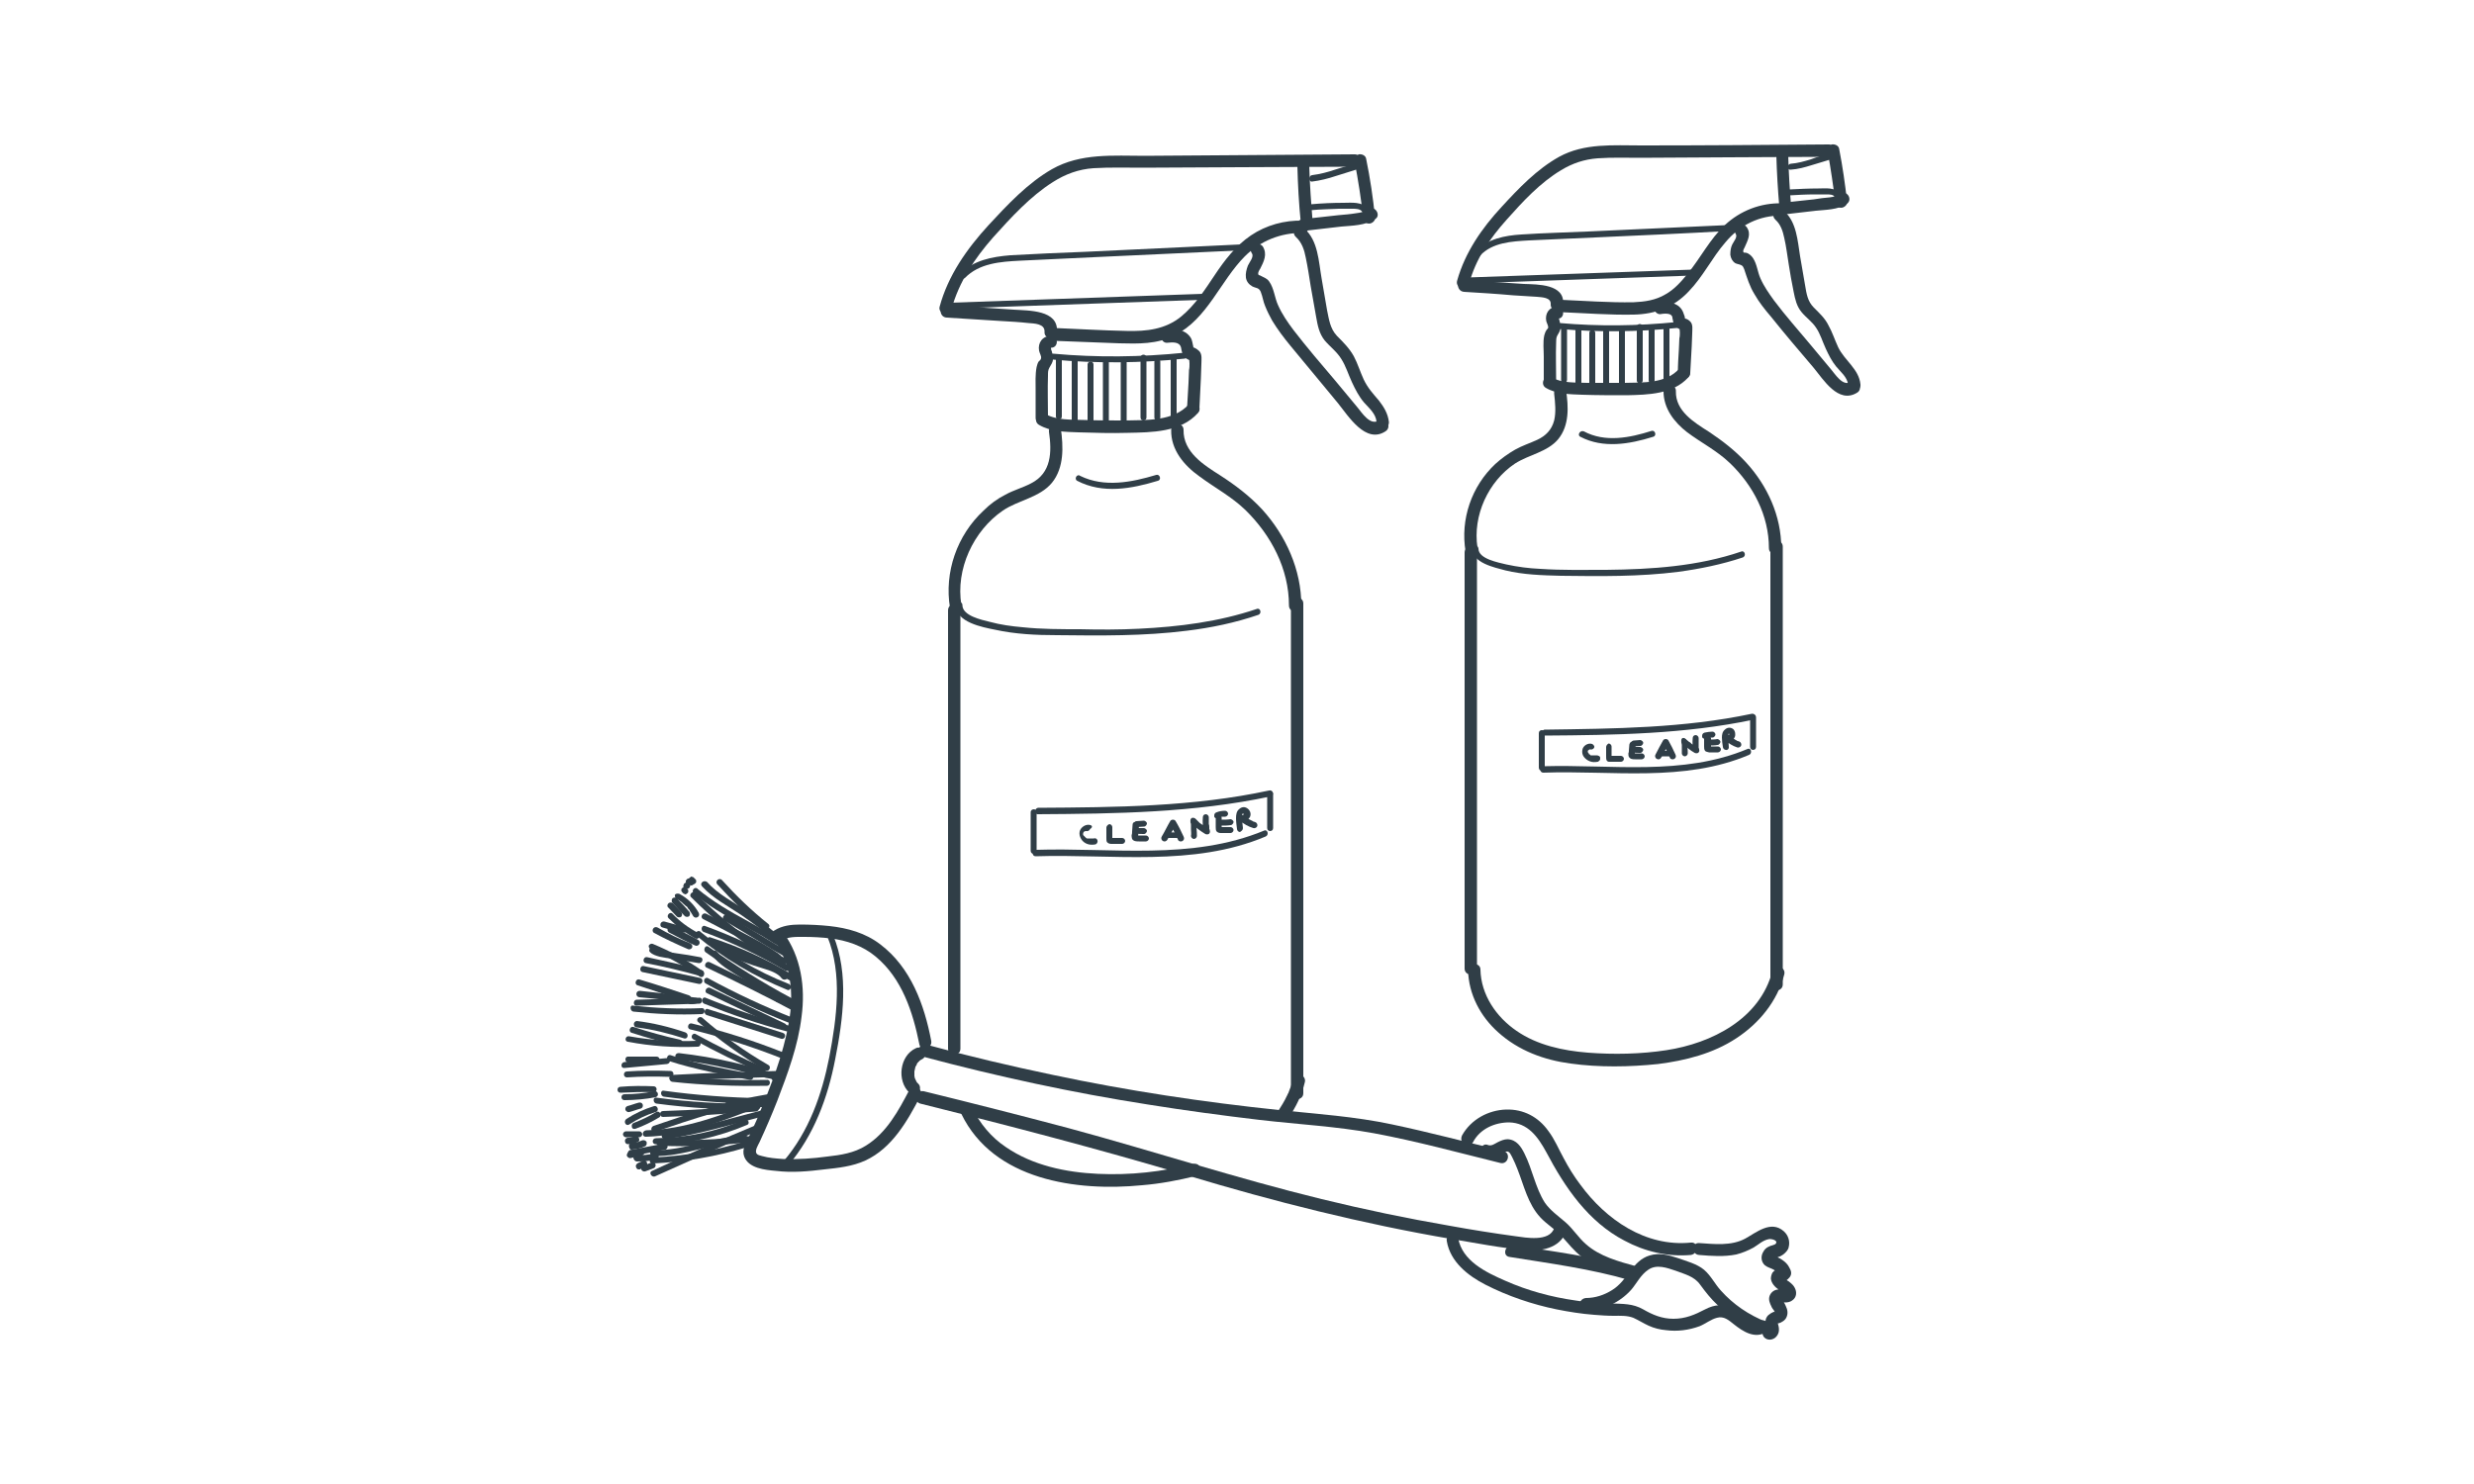 <svg xml:space="preserve" style="enable-background:new 0 0 500 300;" viewBox="0 0 500 300" y="0px" x="0px" xmlns:xlink="http://www.w3.org/1999/xlink" xmlns="http://www.w3.org/2000/svg" id="Layer_1" version="1.1">
<style type="text/css">
	.st0{fill:#313F47;}
	.st1{fill:#303E47;}
	.st2{fill:#FFFFFF;}
</style>
<g>
	<g>
		<g>
			<g>
				<path d="M295.9,59c3.3,0.2,6.6,0.4,9.9,0.7c1.6,0.1,3.2,0.2,4.8,0.3c1,0.1,2.9,0.1,2.8,1.5c-0.1,1.6,2.4,1.6,2.5,0
					c0.4-4.1-5.2-4-7.9-4.1c-4-0.3-8.1-0.5-12.1-0.8C294.2,56.4,294.3,58.9,295.9,59L295.9,59z" class="st1"></path>
			</g>
		</g>
		<g>
			<g>
				<path d="M296.9,57.4c1.3-5,4.2-9.2,7.6-13c3.2-3.6,6.8-7.5,11-10c2.3-1.4,4.7-2.2,7.4-2.4c2.9-0.2,5.8-0.1,8.6-0.1
					c5.9,0,11.9-0.1,17.8-0.1c6.8,0,13.5-0.1,20.3-0.1c1.6,0,1.6-2.5,0-2.5c-12.6,0.1-25.3,0.2-37.9,0.2c-5.7,0-11.5-0.5-16.6,2.3
					c-4.5,2.5-8.2,6.4-11.6,10.1c-4,4.3-7.4,9.2-9,14.9C294,58.3,296.5,58.9,296.9,57.4L296.9,57.4z" class="st1"></path>
			</g>
		</g>
		<g>
			<g>
				<path d="M369.4,30.8c0.6,3.3,1.1,6.7,1.5,10c0.1,0.7,0.5,1.2,1.2,1.2c0.6,0,1.3-0.6,1.2-1.2
					c-0.4-3.6-0.9-7.1-1.6-10.7c-0.1-0.7-0.9-1-1.5-0.9C369.6,29.5,369.3,30.2,369.4,30.8L369.4,30.8z" class="st1"></path>
			</g>
		</g>
		<g>
			<g>
				<path d="M359,31.4c0.1,3.5,0.3,6.9,0.6,10.4c0.1,0.7,0.5,1.2,1.2,1.2c0.6,0,1.3-0.6,1.2-1.2
					c-0.3-3.4-0.5-6.9-0.6-10.4C361.5,29.8,359,29.8,359,31.4L359,31.4z" class="st1"></path>
			</g>
		</g>
		<g>
			<g>
				<path d="M372,39.2c-0.7,0.4-1.4,0.6-2.2,0.7c-1.1,0.1-2.1,0.2-3.2,0.4c-2.2,0.2-4.3,0.5-6.5,0.7
					c-0.7,0.1-1.2,0.5-1.2,1.2c0,0.6,0.6,1.3,1.2,1.2c2.3-0.3,4.6-0.5,6.9-0.8c2-0.2,4.4-0.2,6.1-1.3
					C374.6,40.5,373.3,38.3,372,39.2L372,39.2z" class="st1"></path>
			</g>
		</g>
		<g>
			<g>
				<path d="M315.3,63.1c5,0.2,10,0.6,14.9,0.5c4.4-0.1,8.1-1.5,11.1-4.7c2.9-3,4.7-6.8,7.4-9.9
					c2.9-3.5,6.9-5.5,11.4-5.4c1.6,0,1.6-2.5,0-2.5c-4.3-0.1-8.4,1.5-11.5,4.4c-3,2.8-4.9,6.6-7.5,9.8c-1.3,1.6-2.7,3.2-4.5,4.2
					c-2,1.2-4.2,1.5-6.4,1.6c-5,0.1-10-0.3-14.9-0.5C313.7,60.6,313.7,63.1,315.3,63.1L315.3,63.1z" class="st1"></path>
			</g>
		</g>
		<g>
			<g>
				<path d="M314.7,62c-1.6,0-2.5,1.4-2.2,2.9c0.1,0.4,0.4,0.9,0.4,1.3c0,0.2-0.3,0.4-0.4,0.6c-0.2,0.3-0.3,0.7-0.4,1
					c-0.3,1.4-0.1,2.9-0.1,4.3c0,1.6,0,3.3,0,4.9c0,1.6,2.5,1.6,2.5,0c0-2.6-0.1-5.2,0-7.8c0-0.4,0-0.9,0.2-1.3
					c0.3-0.5,0.6-1,0.7-1.6c0-0.5-0.1-0.9-0.2-1.4c0-0.1-0.2-0.7-0.2-0.7c0,0-0.1,0.2-0.2,0.2C316.3,64.5,316.3,62,314.7,62
					L314.7,62z" class="st1"></path>
			</g>
		</g>
		<g>
			<g>
				<path d="M335.6,63.5c0.6-0.1,1.4-0.2,2,0.1c0.3,0.2,0.4,0.4,0.4,0.7c0.1,0.5,0.2,1.1,0.5,1.5
					c0.2,0.2,0.4,0.5,0.7,0.6c0.1,0.1,0.3,0.2,0.5,0.2c0.5,0.1-0.1-0.6-0.2-0.4c-0.1,0.3,0,0.7,0,1c0,0.4,0,0.8-0.1,1.2
					c0,0.8-0.1,1.6-0.1,2.3c-0.1,1.6-0.2,3.1-0.2,4.7c-0.1,1.6,2.4,1.6,2.5,0c0.1-1.8,0.2-3.6,0.3-5.4c0-0.9,0.1-1.7,0.1-2.6
					c0-0.8,0.2-1.8-0.4-2.4c-0.3-0.3-0.6-0.5-1-0.6c-0.4-0.1-0.1-0.1-0.1,0c0,0.2,0.1-0.1,0,0c0.1-0.1-0.1-0.7-0.2-0.9
					c-0.1-0.3-0.2-0.6-0.4-0.9c-1-1.5-2.8-1.6-4.4-1.5c-0.7,0.1-1.2,0.5-1.2,1.2C334.3,62.9,334.9,63.6,335.6,63.5L335.6,63.5z" class="st1"></path>
			</g>
		</g>
		<g>
			<g>
				<path d="M312.4,78.4c2.2,1.3,4.9,1.3,7.4,1.4c3,0.1,6,0.1,9,0.1c4.3-0.1,9.3-0.2,12.4-3.6c1.1-1.2-0.7-3-1.8-1.8
					c-2.7,3.1-7.4,2.8-11.1,2.9c-2.5,0-5,0-7.5,0c-2.3-0.1-5.1,0.1-7.2-1.1C312.3,75.4,311.1,77.6,312.4,78.4L312.4,78.4z" class="st1"></path>
			</g>
		</g>
		<g>
			<g>
				<path d="M350.8,47.3c0.4,0.6-0.4,1.5-0.7,2.1c-0.3,0.6-0.4,1.3-0.4,2.1c0.1,0.7,0.4,1.3,1,1.7
					c0.4,0.2,0.8,0.2,1.2,0.4c0.4,0.2,0.4,0.4,0.6,0.8c0.6,1.8,1.1,3.5,2.1,5.1c0.9,1.6,2.1,3.1,3.3,4.5c2.8,3.5,5.7,6.9,8.6,10.3
					c2,2.4,5,7.4,8.8,5.1c1.4-0.8,0.1-3-1.3-2.2c-1.6,1-3.2-1.7-4-2.6c-1.3-1.6-2.7-3.2-4-4.8c-2.5-3-5.1-5.9-7.5-9.1
					c-1-1.4-2-2.8-2.7-4.4c-0.6-1.3-0.7-2.9-1.5-4.1c-0.3-0.5-0.9-1-1.4-1.1c-0.5-0.1-0.5,0.1-0.6-0.3c0-0.3,0.2-0.6,0.3-0.8
					c0.6-1.4,1.4-2.7,0.4-4.1C352.1,44.7,349.9,45.9,350.8,47.3L350.8,47.3z" class="st1"></path>
			</g>
		</g>
		<g>
			<g>
				<path d="M358.8,44.4c1.1,1,1.5,2.3,1.8,3.7c0.4,1.7,0.6,3.5,0.9,5.3c0.3,1.9,0.6,3.7,1,5.6c0.3,1.5,0.6,2.9,1.6,4.1
					c0.9,1.1,2.1,1.9,2.9,3.1c0.9,1.3,1.3,2.8,2,4.3c0.6,1.3,1.2,2.5,2.1,3.6c0.9,1.1,2.2,2.1,2.4,3.6c0.2,1.6,2.7,1.6,2.5,0
					c-0.3-3.1-3.2-4.8-4.5-7.5c-0.7-1.5-1.2-3.1-2-4.5c-0.7-1.4-1.8-2.4-2.9-3.5c-1.3-1.3-1.5-2.8-1.8-4.6c-0.3-1.9-0.7-3.9-1-5.8
					c-0.5-3.1-0.7-6.9-3.2-9.1C359.4,41.5,357.6,43.3,358.8,44.4L358.8,44.4z" class="st1"></path>
			</g>
		</g>
		<g>
			<g>
				<path d="M336.2,79.1c0,3.5,2.2,6.3,4.8,8.3c2.8,2.1,6,3.7,8.6,6.2c4.7,4.5,7.9,10.6,7.9,17.2c0,1.6,2.5,1.6,2.5,0
					c0-6.5-2.8-12.6-7.1-17.3c-2.2-2.4-4.8-4.4-7.5-6.2c-3-1.9-6.8-4.2-6.7-8.2C338.8,77.5,336.3,77.5,336.2,79.1L336.2,79.1z" class="st1"></path>
			</g>
		</g>
		<g>
			<g>
				<path d="M357.8,110.5c0,23,0,46.1,0,69.1c0,6.5,0,12.9,0,19.4c0,1.6,2.5,1.6,2.5,0c0-23,0-46.1,0-69.1
					c0-6.5,0-12.9,0-19.4C360.3,108.9,357.8,108.9,357.8,110.5L357.8,110.5z" class="st1"></path>
			</g>
		</g>
		<g>
			<g>
				<path d="M296,111.7c0,21.9,0,43.8,0,65.7c0,6.1,0,12.3,0,18.4c0,1.6,2.5,1.6,2.5,0c0-21.9,0-43.8,0-65.7
					c0-6.1,0-12.3,0-18.4C298.5,110.1,296,110.1,296,111.7L296,111.7z" class="st1"></path>
			</g>
		</g>
		<g>
			<g>
				<path d="M298.6,110.7c-1-6.5,2.2-13.4,7.6-17c2.8-1.8,6.5-2.3,8.7-4.9c2.3-2.8,2.1-6.6,1.6-9.9
					c-0.2-1.6-2.6-0.9-2.4,0.7c0.2,1.8,0.4,3.7,0,5.4c-0.5,1.9-1.7,3.1-3.4,3.9c-1.5,0.7-3.1,1.2-4.5,2c-1.4,0.8-2.8,1.8-4,2.9
					c-4.8,4.5-7.1,11.2-6,17.7C296.4,113,298.8,112.3,298.6,110.7L298.6,110.7z" class="st1"></path>
			</g>
		</g>
		<g>
			<g>
				<path d="M296.7,196.1c0.1,4.9,2.5,9.4,6.1,12.6c4.1,3.7,9.3,5.6,14.6,6.3c5.8,0.8,11.9,0.7,17.7,0.1
					c5.5-0.7,11.1-2.1,15.8-5.2c4.6-3,8.3-7.5,9.7-12.9c0.4-1.6-2-2.2-2.4-0.7c-2.5,9.7-12.3,14.6-21.4,16
					c-5.2,0.8-10.7,0.9-15.9,0.5c-5-0.4-10.2-1.5-14.4-4.4c-4.1-2.8-7.2-7.3-7.3-12.4C299.2,194.5,296.7,194.5,296.7,196.1
					L296.7,196.1z" class="st1"></path>
			</g>
		</g>
		<g>
			<g>
				<path d="M315.2,66.5c7.9,0.7,15.8,0.6,23.7-0.2c0.8-0.1,0.8-1.3,0-1.2c-7.9,0.8-15.8,0.9-23.7,0.2
					C314.4,65.1,314.4,66.4,315.2,66.5L315.2,66.5z" class="st1"></path>
			</g>
		</g>
		<g>
			<g>
				<path d="M315.5,66.4c0,3.5,0,6.9,0,10.4c0,0.8,1.2,0.8,1.2,0c0-3.5,0-6.9,0-10.4C316.7,65.6,315.5,65.6,315.5,66.4
					L315.5,66.4z" class="st1"></path>
			</g>
		</g>
		<g>
			<g>
				<path d="M318.4,66.4c0,4,0,7.9,0,11.9c0,0.8,1.2,0.8,1.2,0c0-4,0-7.9,0-11.9C319.6,65.6,318.4,65.6,318.4,66.4
					L318.4,66.4z" class="st1"></path>
			</g>
		</g>
		<g>
			<g>
				<path d="M321.2,67.3c0,3.8,0,7.6,0,11.4c0,0.8,1.2,0.8,1.2,0c0-0.1,0-0.3,0-0.4c0-0.8-1.2-0.8-1.2,0
					c0,0.1,0,0.3,0,0.4c0.4,0,0.8,0,1.2,0c0-3.8,0-7.6,0-11.4C322.4,66.5,321.2,66.5,321.2,67.3L321.2,67.3z" class="st1"></path>
			</g>
		</g>
		<g>
			<g>
				<path d="M324,67c0,3.6,0,7.2,0,10.8c0,0.8,1.2,0.8,1.2,0c0-3.6,0-7.2,0-10.8C325.2,66.2,324,66.2,324,67L324,67z" class="st1"></path>
			</g>
		</g>
		<g>
			<g>
				<path d="M327.2,66.8c0,3.6,0,7.2,0,10.8c0,0.8,1.2,0.8,1.2,0c0-3.6,0-7.2,0-10.8C328.5,66,327.2,66,327.2,66.8
					L327.2,66.8z" class="st1"></path>
			</g>
		</g>
		<g>
			<g>
				<path d="M330.8,66.1c0,3.6,0,7.2,0,10.8c0,0.8,1.2,0.8,1.2,0c0-3.6,0-7.2,0-10.8C332,65.3,330.8,65.3,330.8,66.1
					L330.8,66.1z" class="st1"></path>
			</g>
		</g>
		<g>
			<g>
				<path d="M333.2,66.8c0,3.4,0,6.7,0,10.1c0,0.8,1.2,0.8,1.2,0c0-3.4,0-6.7,0-10.1C334.5,66,333.2,66,333.2,66.8
					L333.2,66.8z" class="st1"></path>
			</g>
		</g>
		<g>
			<g>
				<path d="M336.2,66.2c0,3.6,0,7.2,0,10.8c0,0.8,1.2,0.8,1.2,0c0-3.6,0-7.2,0-10.8C337.4,65.4,336.2,65.4,336.2,66.2
					L336.2,66.2z" class="st1"></path>
			</g>
		</g>
		<g>
			<g>
				<path d="M319.4,88.3c4.6,2.4,9.9,1.5,14.7,0c0.8-0.2,0.4-1.4-0.3-1.2c-4.4,1.4-9.4,2.4-13.7,0.1
					C319.3,86.9,318.7,88,319.4,88.3L319.4,88.3z" class="st1"></path>
			</g>
		</g>
		<g>
			<g>
				<path d="M361.9,34.3c1.5-0.1,2.9-0.5,4.2-0.9c1.4-0.4,2.9-0.9,4.3-1.3c0.8-0.2,0.4-1.4-0.3-1.2
					c-1.4,0.4-2.8,0.8-4.1,1.3c-1.3,0.4-2.7,0.8-4.1,0.9C361.1,33.2,361.1,34.4,361.9,34.3L361.9,34.3z" class="st1"></path>
			</g>
		</g>
		<g>
			<g>
				<path d="M361.6,39.5c1.7-0.1,3.4-0.2,5.1-0.2c0.8,0,1.6,0,2.5,0c0.5,0,1.3,0,1.6,0.5c0.5,0.6,1.6,0,1.1-0.6
					c-1-1.4-2.9-1.1-4.4-1.1c-2,0-3.9,0.1-5.9,0.2C360.8,38.3,360.8,39.6,361.6,39.5L361.6,39.5z" class="st1"></path>
			</g>
		</g>
		<g>
			<g>
				<path d="M299.1,51.7c2.5-2.7,6.4-2.9,9.9-3.1c4.5-0.2,8.9-0.4,13.4-0.6c8.9-0.4,17.9-0.8,26.8-1.3
					c0.8,0,0.8-1.3,0-1.2c-9.4,0.4-18.9,0.9-28.3,1.3c-4.5,0.2-8.9,0.3-13.4,0.6c-3.4,0.2-6.9,0.9-9.3,3.4
					C297.7,51.4,298.6,52.3,299.1,51.7L299.1,51.7z" class="st1"></path>
			</g>
		</g>
		<g>
			<g>
				<path d="M296.4,57.3c15.2-0.5,30.4-1.1,45.7-1.6c0.8,0,0.8-1.3,0-1.2c-15.2,0.5-30.4,1.1-45.7,1.6
					C295.6,56.1,295.6,57.4,296.4,57.3L296.4,57.3z" class="st1"></path>
			</g>
		</g>
		<g>
			<g>
				<path d="M297.5,110.8c0,3,4.5,3.9,6.7,4.5c3.7,0.9,7.5,1,11.3,1.1c7.9,0.1,15.8,0.2,23.7-0.8
					c4.4-0.6,8.8-1.5,13-2.9c0.8-0.3,0.4-1.5-0.3-1.2c-8.8,3-18.1,3.6-27.3,3.7c-4.4,0-8.9,0.1-13.3-0.2c-2.3-0.1-4.6-0.4-6.9-0.9
					c-1.6-0.4-5.6-1.1-5.6-3.2C298.7,110,297.5,110,297.5,110.8L297.5,110.8z" class="st1"></path>
			</g>
		</g>
		<g>
			<g>
				<path d="M311,148.2c0,2.3,0,4.6,0,7c0,0.8,1.2,0.8,1.2,0c0-2.3,0-4.6,0-7C312.2,147.4,311,147.4,311,148.2
					L311,148.2z" class="st1"></path>
			</g>
		</g>
		<g>
			<g>
				<path d="M312.3,148.7c14.1-0.1,28.2-0.3,42-3.2c0.8-0.2,0.5-1.4-0.3-1.2c-13.7,2.9-27.7,3-41.7,3.2
					C311.5,147.4,311.5,148.7,312.3,148.7L312.3,148.7z" class="st1"></path>
			</g>
		</g>
		<g>
			<g>
				<path d="M353.7,145c0,2,0,4,0,6c0,0.8,1.2,0.8,1.2,0c0-2,0-4,0-6C354.9,144.2,353.7,144.2,353.7,145L353.7,145z" class="st1"></path>
			</g>
		</g>
		<g>
			<g>
				<path d="M311.9,156.2c13.9-0.5,28.4,2,41.6-3.6c0.7-0.3,0.4-1.5-0.3-1.2c-13.1,5.5-27.5,3.1-41.3,3.5
					C311.1,155,311.1,156.2,311.9,156.2L311.9,156.2z" class="st1"></path>
			</g>
		</g>
		<g>
			<g>
				<path d="M321.8,150.4c-0.9-0.3-1.9,0.4-2,1.2c-0.1,0.5,0,1,0.3,1.4c0.3,0.4,0.7,0.7,1.2,0.9c0.5,0.2,1,0.2,1.6,0.1
					c0.1,0,0.3-0.2,0.4-0.3c0.1-0.1,0.1-0.3,0.1-0.5c0-0.2-0.1-0.3-0.3-0.4c-0.2-0.1-0.3-0.1-0.5-0.1c0,0-0.1,0-0.1,0
					c0.1,0,0.1,0,0,0c-0.1,0-0.1,0-0.2,0c-0.1,0-0.2,0-0.3,0c0,0-0.1,0-0.1,0c-0.1,0-0.1,0,0,0c0,0-0.1,0-0.2,0c-0.1,0-0.1,0-0.1,0
					c0,0,0,0-0.1,0c-0.1,0,0,0,0,0c0,0-0.1,0-0.1-0.1c0,0-0.1-0.1-0.1-0.1c-0.1,0,0,0,0,0c0,0,0,0-0.1,0c0,0-0.1-0.1-0.1-0.1
					c0,0,0,0,0-0.1c0-0.1,0,0,0,0c0,0-0.1-0.1-0.1-0.1c0,0,0-0.1-0.1-0.1c-0.1-0.1,0.1,0.1,0,0c0,0,0-0.1,0-0.1c0,0,0,0,0-0.1
					c0-0.1,0,0,0,0.1c0,0,0-0.1,0-0.1c0,0,0,0,0-0.1c0-0.1,0,0,0,0.1c0,0,0-0.1,0-0.1c0-0.2-0.1,0.1,0,0c0,0,0-0.1,0.1-0.1
					c0.1-0.1-0.1,0.1,0,0c0,0,0.1-0.1,0.1-0.1c0.1-0.1-0.1,0.1,0,0c0,0,0.1,0,0.1-0.1c0.1,0-0.2,0.1,0,0c0,0,0.1,0,0.1,0
					c-0.1,0-0.1,0-0.1,0c0,0,0,0,0.1,0c0.2,0-0.1,0,0,0c0,0,0.1,0,0.1,0c0.3,0.1,0.7-0.1,0.8-0.4
					C322.3,150.9,322.1,150.6,321.8,150.4L321.8,150.4z" class="st1"></path>
			</g>
		</g>
		<g>
			<g>
				<path d="M324.6,151c0,0.4,0,0.9,0,1.3c0,0.2,0,0.4,0,0.6c0,0.3,0,0.6,0.1,0.8c0.1,0.2,0.3,0.3,0.5,0.3
					c0.1,0,0.3,0,0.4,0c0.2,0,0.4,0,0.7,0c0.4,0,0.9,0,1.3,0c0.3,0,0.6-0.3,0.6-0.6c0-0.3-0.3-0.6-0.6-0.6c-0.4,0-0.8,0-1.2,0
					c-0.2,0-0.4,0-0.6,0c-0.1,0-0.2,0-0.3,0c0,0-0.1,0-0.2,0c-0.1,0-0.1,0.1,0.2,0.2c0.2,0.3,0.3,0.3,0.2,0.2c0-0.1,0-0.2,0-0.3
					c0-0.1,0-0.2,0-0.3c0-0.2,0-0.4,0-0.6c0-0.4,0-0.8,0-1.1c0-0.3-0.3-0.6-0.6-0.6C324.9,150.4,324.6,150.7,324.6,151L324.6,151z" class="st1"></path>
			</g>
		</g>
		<g>
			<g>
				<path d="M329.3,150.5c0,0.4-0.1,0.8-0.1,1.2c0,0.2,0,0.4-0.1,0.6c0,0.3,0,0.5,0.1,0.7c0.3,0.5,0.8,0.5,1.3,0.5
					c0.4,0,0.8,0,1.3,0c0.3,0,0.6-0.3,0.6-0.6c0-0.3-0.3-0.6-0.6-0.6c-0.4,0-0.7,0-1.1,0c-0.2,0-0.4,0-0.5,0c0,0-0.1,0-0.1,0
					c0,0,0.1,0,0.1,0c0,0-0.1,0-0.1,0c0.1,0,0.1,0.1,0.2,0.1c0,0,0.1,0.1,0.1,0.1c0,0.1,0,0.1,0,0.1c0-0.7,0.1-1.4,0.2-2.1
					c0-0.3-0.3-0.6-0.6-0.6C329.6,149.9,329.4,150.1,329.3,150.5L329.3,150.5z" class="st1"></path>
			</g>
		</g>
		<g>
			<g>
				<path d="M330.2,150.9c0.4,0,0.9-0.1,1.3-0.1c0.2,0,0.3-0.1,0.4-0.2c0.1-0.1,0.2-0.3,0.2-0.4c0-0.2-0.1-0.3-0.2-0.4
					c-0.1-0.1-0.3-0.2-0.4-0.2c-0.4,0-0.9,0.1-1.3,0.1c-0.2,0-0.3,0.1-0.4,0.2c-0.1,0.1-0.2,0.3-0.2,0.4c0,0.2,0.1,0.3,0.2,0.4
					C329.8,150.9,330,150.9,330.2,150.9L330.2,150.9z" class="st1"></path>
			</g>
		</g>
		<g>
			<g>
				<path d="M330,152.1c0.5,0.1,1,0.1,1.5,0.1c0.2,0,0.3-0.1,0.4-0.2c0.1-0.1,0.2-0.3,0.2-0.4c0-0.2-0.1-0.3-0.2-0.4
					c-0.1-0.1-0.3-0.2-0.4-0.2c-0.4,0-0.7,0-1.1,0c0.1,0,0.1,0,0.2,0c-0.1,0-0.2,0-0.2,0c-0.2,0-0.3,0-0.5,0.1
					c-0.1,0.1-0.3,0.2-0.3,0.4c0,0.2,0,0.3,0.1,0.5C329.7,151.9,329.8,152,330,152.1L330,152.1z" class="st1"></path>
			</g>
		</g>
		<g>
			<g>
				<path d="M335.7,153.2c0.5-0.9,1-1.8,1.5-2.8c-0.4,0-0.7,0-1.1,0c0.5,0.9,1,1.8,1.4,2.8c0.1,0.3,0.6,0.4,0.9,0.2
					c0.3-0.2,0.4-0.5,0.2-0.9c-0.4-0.9-0.9-1.9-1.4-2.8c-0.2-0.4-0.9-0.4-1.1,0c-0.5,0.9-1,1.8-1.5,2.8c-0.2,0.3-0.1,0.7,0.2,0.9
					C335.2,153.6,335.5,153.5,335.7,153.2L335.7,153.2z" class="st1"></path>
			</g>
		</g>
		<g>
			<g>
				<path d="M335.6,152.9c0.7,0,1.3,0,2,0c0.2,0,0.3-0.1,0.4-0.2c0.1-0.1,0.2-0.3,0.2-0.4c0-0.2-0.1-0.3-0.2-0.4
					c-0.1-0.1-0.3-0.2-0.4-0.2c-0.7,0.1-1.3,0.1-2,0c-0.3,0-0.6,0.3-0.6,0.6C335,152.7,335.2,152.9,335.6,152.9L335.6,152.9z" class="st1"></path>
			</g>
		</g>
		<g>
			<g>
				<path d="M339.8,150c0,0.2,0.1,0.4,0.1,0.6c0,0,0,0.1,0,0.1c0,0.2,0-0.1,0,0c0,0.1,0,0.2,0,0.3c0,0.4,0,0.8,0,1.3
					c0,0.3,0.3,0.6,0.6,0.6c0.3,0,0.6-0.3,0.6-0.6c0-0.9-0.1-1.8-0.3-2.7c-0.1-0.3-0.5-0.5-0.8-0.4
					C339.9,149.3,339.7,149.7,339.8,150L339.8,150z" class="st1"></path>
			</g>
		</g>
		<g>
			<g>
				<path d="M340,150.3c0.8,0.7,1.6,1.4,2.5,1.9c0.2,0.1,0.5,0.1,0.7,0c0.2-0.2,0.3-0.4,0.2-0.7c0-0.1,0-0.2-0.1-0.3
					c0-0.2,0,0.1,0-0.1c0,0,0-0.1,0-0.1c0-0.2,0-0.4,0-0.6c0-0.4,0-0.8,0-1.2c0-0.3-0.3-0.6-0.6-0.6c-0.4,0-0.6,0.3-0.6,0.6
					c-0.1,0.9,0,1.8,0.1,2.7c0.3-0.2,0.6-0.5,0.9-0.7c-0.4-0.3-0.8-0.5-1.2-0.8c0,0,0,0-0.1-0.1c-0.1-0.1,0.1,0.1,0,0
					c0,0-0.1-0.1-0.1-0.1c-0.1-0.1-0.2-0.2-0.3-0.2c-0.2-0.2-0.4-0.3-0.6-0.5c-0.2-0.2-0.7-0.3-0.9,0
					C339.8,149.7,339.7,150.1,340,150.3L340,150.3z" class="st1"></path>
			</g>
		</g>
		<g>
			<g>
				<path d="M344.4,149.1c0,0.4,0,0.8,0,1.2c0,0.2,0,0.4,0,0.6c0,0.3,0,0.6,0.2,0.9c0.2,0.2,0.5,0.2,0.8,0.3
					c0.2,0,0.4,0,0.6,0c0.4,0,0.8,0,1.2,0c0.3,0,0.6-0.3,0.6-0.6c0-0.3-0.3-0.6-0.6-0.6c-0.3,0-0.7,0-1,0c-0.2,0-0.4,0-0.5,0
					c-0.1,0-0.2,0-0.2,0c0,0,0,0-0.1,0c0.1,0,0.1,0,0.1,0c0,0,0,0,0,0c0.1,0,0.2,0.1,0.2,0.2c0.1,0.1,0.1,0.1,0.1,0.2c0,0,0,0,0,0
					c0,0,0-0.1,0-0.1c0-0.1,0-0.2,0-0.3c0-0.2,0-0.4,0-0.5c0-0.4,0-0.7,0-1.1c0-0.3-0.3-0.6-0.6-0.6
					C344.6,148.5,344.3,148.7,344.4,149.1L344.4,149.1z" class="st1"></path>
			</g>
		</g>
		<g>
			<g>
				<path d="M344.9,149.3c0.2-0.1,0.5-0.1,0.8-0.2c-0.1,0-0.1,0-0.2,0c0.2,0,0.4,0,0.6,0c0.2,0,0.3-0.1,0.4-0.2
					c0.1-0.1,0.2-0.3,0.2-0.4c0-0.3-0.3-0.6-0.6-0.6c-0.5,0-1.1,0.1-1.6,0.2c-0.2,0.1-0.3,0.1-0.4,0.3c-0.1,0.1-0.1,0.3-0.1,0.5
					c0,0.2,0.1,0.3,0.3,0.4C344.5,149.3,344.7,149.3,344.9,149.3L344.9,149.3z" class="st1"></path>
			</g>
		</g>
		<g>
			<g>
				<path d="M345.5,150.7c0.5,0,1.1,0,1.6-0.1c0.2,0,0.3-0.1,0.4-0.2c0.1-0.1,0.2-0.3,0.2-0.4c0-0.2-0.1-0.3-0.2-0.4
					c-0.1-0.1-0.3-0.2-0.4-0.2c-0.5,0.1-1.1,0.1-1.6,0.1c-0.3,0-0.6,0.3-0.6,0.6C344.9,150.4,345.1,150.6,345.5,150.7L345.5,150.7z" class="st1"></path>
			</g>
		</g>
		<g>
			<g>
				<path d="M349.4,151.1c0-0.5-0.1-1.1-0.1-1.6c0-0.1,0-0.3,0-0.4c0-0.1,0-0.1,0-0.2c0,0,0-0.2,0-0.1
					c0-0.1,0-0.1,0-0.2c0,0,0-0.1,0-0.1c0,0.1,0,0.1,0,0c0,0,0.1-0.2,0-0.1c0,0,0.1-0.1,0.1-0.1c0.1-0.1-0.1,0,0,0
					c0.1-0.1-0.1,0,0,0c0.1,0-0.1,0,0,0c0.1,0,0.1,0,0,0c0.1,0,0.1,0,0,0c0,0,0,0,0,0c0.1,0,0,0,0,0c0,0,0,0,0,0c0,0,0,0,0,0
					c0,0,0.1,0.1,0.1,0.1c0-0.1,0-0.1,0,0c0,0,0,0,0,0c0,0.1,0-0.1,0,0c0,0.1,0-0.1,0,0c0,0,0,0,0,0c0,0,0,0.1,0,0.1
					c-0.1,0.1,0.1-0.1,0,0c0,0,0,0-0.1,0c0,0,0,0,0,0c0,0-0.1,0.1-0.1,0.1c0.1,0,0.1,0,0,0c0,0,0,0,0,0c0,0-0.1,0-0.1,0
					c0.1,0,0.1,0,0,0c-0.3,0-0.5,0.1-0.6,0.4c-0.1,0.2-0.1,0.5,0.1,0.7c0.7,0.6,1.5,1.1,2.4,1.4c0.3,0.1,0.7-0.1,0.8-0.4
					c0.1-0.3-0.1-0.7-0.4-0.8c-0.1,0-0.2-0.1-0.3-0.1c-0.1,0-0.1,0-0.2-0.1c0.1,0,0,0,0,0c-0.2-0.1-0.4-0.2-0.5-0.3
					c-0.2-0.1-0.3-0.2-0.5-0.3c-0.1-0.1-0.2-0.1-0.2-0.2c0,0-0.1-0.1-0.1-0.1c0.1,0.1,0,0-0.1,0c-0.1,0.4-0.3,0.7-0.4,1.1
					c0.6,0,1.1-0.3,1.4-0.9c0.2-0.5,0.1-1.2-0.3-1.6c-0.5-0.4-1.2-0.4-1.7,0.1c-0.5,0.4-0.6,1-0.6,1.6c0,0.6,0.1,1.3,0.2,1.9
					c0,0.3,0.3,0.6,0.6,0.6C349.1,151.7,349.4,151.4,349.4,151.1L349.4,151.1z" class="st1"></path>
			</g>
		</g>
	</g>
	<g>
		<g>
			<g>
				<path d="M191.3,64.2c3.7,0.2,7.4,0.5,11.1,0.7c1.8,0.1,3.6,0.2,5.4,0.4c1.2,0.1,3.4,0.1,3.3,1.8
					c-0.1,1.6,2.4,1.6,2.5,0c0.4-4.5-5.8-4.3-8.7-4.5c-4.5-0.3-9-0.6-13.6-0.9C189.7,61.6,189.7,64.1,191.3,64.2L191.3,64.2z" class="st1"></path>
			</g>
		</g>
		<g>
			<g>
				<path d="M192.3,62.5c1.5-5.5,4.7-10.3,8.4-14.5c3.6-4,7.5-8.3,12.1-11.2c2.5-1.6,5.2-2.6,8.2-2.8
					c3.3-0.2,6.6-0.1,10-0.1c6.6,0,13.3-0.1,19.9-0.1c7.6,0,15.3-0.1,22.9-0.1c1.6,0,1.6-2.5,0-2.5c-14.1,0.1-28.3,0.2-42.4,0.3
					c-6.4,0-13-0.6-18.8,2.7c-4.9,2.8-9,7.2-12.8,11.3c-4.4,4.8-8.2,10.2-9.9,16.5C189.5,63.4,191.9,64.1,192.3,62.5L192.3,62.5z" class="st1"></path>
			</g>
		</g>
		<g>
			<g>
				<path d="M273.8,32.8c0.7,3.7,1.3,7.5,1.7,11.2c0.1,0.7,0.5,1.2,1.2,1.2c0.6,0,1.3-0.6,1.2-1.2c-0.4-4-1-8-1.8-11.9
					c-0.1-0.7-0.9-1-1.5-0.9C274,31.5,273.7,32.1,273.8,32.8L273.8,32.8z" class="st1"></path>
			</g>
		</g>
		<g>
			<g>
				<path d="M262.2,33.5c0.1,3.9,0.3,7.7,0.7,11.6c0.1,0.7,0.5,1.2,1.2,1.2c0.6,0,1.3-0.6,1.2-1.2
					c-0.3-3.9-0.6-7.7-0.7-11.6C264.6,31.9,262.1,31.9,262.2,33.5L262.2,33.5z" class="st1"></path>
			</g>
		</g>
		<g>
			<g>
				<path d="M276.6,42.3c-0.8,0.5-1.6,0.7-2.5,0.8c-1.2,0.2-2.4,0.3-3.6,0.4c-2.4,0.3-4.8,0.5-7.2,0.8
					c-0.7,0.1-1.2,0.5-1.2,1.2c0,0.6,0.6,1.3,1.2,1.2c2.6-0.3,5.2-0.6,7.8-0.9c2.2-0.2,4.8-0.2,6.8-1.5
					C279.2,43.6,277.9,41.4,276.6,42.3L276.6,42.3z" class="st1"></path>
			</g>
		</g>
		<g>
			<g>
				<path d="M213.1,68.9c4.4,0.2,8.7,0.3,13.1,0.5c3.8,0.1,7.7,0.2,11.2-1.6c6.7-3.4,9.2-11,14.2-16
					c3.1-3.1,7.3-4.8,11.7-4.7c1.6,0,1.6-2.5,0-2.5c-3.7-0.1-7.4,0.9-10.5,3c-3.1,2.1-5.3,5-7.3,8c-2,3-4,6.1-6.8,8.4
					c-3.2,2.6-7,3-11,2.9c-4.9-0.1-9.8-0.4-14.7-0.6C211.5,66.3,211.5,68.8,213.1,68.9L213.1,68.9z" class="st1"></path>
			</g>
		</g>
		<g>
			<g>
				<path d="M212.4,67.9c-1.7,0-2.7,1.4-2.4,3c0.1,0.5,0.5,1.1,0.4,1.5c0,0.3-0.3,0.5-0.5,0.7c-0.2,0.3-0.3,0.7-0.4,1.1
					c-0.3,1.5-0.2,3.2-0.2,4.8c0,1.8,0,3.7,0,5.5c0,1.6,2.5,1.6,2.5,0c0-2.9-0.1-5.8,0-8.7c0-0.5,0-1,0.3-1.5c0.3-0.6,0.7-1,0.7-1.7
					c0-0.5-0.1-1-0.2-1.5c-0.1-0.2-0.2-0.5-0.2-0.8c0-0.2,0,0-0.1,0C214,70.4,214,67.9,212.4,67.9L212.4,67.9z" class="st1"></path>
			</g>
		</g>
		<g>
			<g>
				<path d="M235.8,69.3c1.1-0.1,2.6-0.3,2.9,1c0.1,0.6,0.2,1.2,0.6,1.7c0.2,0.3,0.4,0.5,0.7,0.6
					c0.1,0.1,0.3,0.2,0.5,0.2c0.1,0,0.1,0,0.2,0c-0.2-0.5-0.3-0.6-0.3-0.4c-0.1,0.3,0,0.8,0,1.1c0,0.4,0,0.9-0.1,1.3
					c0,0.9-0.1,1.7-0.1,2.6c-0.1,1.7-0.2,3.5-0.3,5.2c-0.1,1.6,2.4,1.6,2.5,0c0.1-2,0.2-4,0.3-6.1c0-1,0.1-1.9,0.1-2.9
					c0-0.9,0.2-1.9-0.4-2.6c-0.3-0.3-0.6-0.5-1-0.7c-0.1,0-0.2-0.1-0.3-0.1c0,0,0.1,0,0.1,0.1c0,0.1-0.1-0.4,0-0.1
					c-0.2-0.7-0.2-1.4-0.6-2c-1.1-1.6-3-1.8-4.8-1.6c-0.7,0.1-1.2,0.5-1.2,1.2C234.6,68.6,235.1,69.3,235.8,69.3L235.8,69.3z" class="st1"></path>
			</g>
		</g>
		<g>
			<g>
				<path d="M210,85.9c2.4,1.4,5.3,1.4,8,1.5c3.3,0.1,6.6,0.2,9.9,0.1c4.9-0.1,10.7-0.1,14.2-4c1.1-1.2-0.7-3-1.8-1.8
					c-3.1,3.5-8.6,3.2-12.9,3.3c-2.8,0-5.6,0-8.4-0.1c-2.5-0.1-5.4,0.1-7.7-1.2C209.9,82.9,208.6,85.1,210,85.9L210,85.9z" class="st1"></path>
			</g>
		</g>
		<g>
			<g>
				<path d="M253,51.2c0.5,0.7-0.5,1.8-0.8,2.5c-0.3,0.8-0.5,1.6-0.4,2.4c0.1,0.8,0.6,1.4,1.3,1.8
					c0.8,0.4,1.3,0.2,1.7,1.1c0.4,1,0.5,2,0.9,2.9c0.4,1,0.9,2,1.4,2.9c1.1,1.8,2.3,3.4,3.7,5.1c3.2,3.9,6.4,7.7,9.6,11.6
					c2.1,2.6,5.6,8.3,9.6,5.7c1.4-0.9,0.1-3-1.3-2.2c-1.8,1.1-3.4-1.5-4.4-2.7c-1.5-1.8-3-3.6-4.4-5.3c-2.9-3.4-5.8-6.8-8.5-10.3
					c-1.2-1.6-2.3-3.2-3.1-5c-0.7-1.5-0.8-3.4-1.8-4.8c-0.5-0.7-1.1-0.8-1.8-1.2c-0.3-0.2-0.3,0.1-0.4-0.3c-0.1-0.3,0.2-0.8,0.4-1.1
					c0.7-1.4,1.5-2.9,0.5-4.5C254.2,48.6,252.1,49.9,253,51.2L253,51.2z" class="st1"></path>
			</g>
		</g>
		<g>
			<g>
				<path d="M261.9,47.9c1.2,1.1,1.7,2.6,2,4.2c0.4,1.9,0.7,3.9,1,5.8c0.4,2.1,0.7,4.1,1.1,6.2c0.3,1.7,0.6,3.3,1.7,4.7
					c1.1,1.3,2.5,2.3,3.4,3.8c0.9,1.4,1.4,3.1,2.1,4.6c0.7,1.5,1.4,2.9,2.5,4.2c1,1.1,2.4,2.3,2.5,3.9c0.1,1.6,2.6,1.6,2.5,0
					c-0.2-1.7-1-3-2-4.3c-1.2-1.4-2.3-2.6-3.1-4.3c-0.7-1.5-1.2-3.2-2-4.7c-0.9-1.6-2.1-2.8-3.4-4.1c-1.4-1.5-1.6-3.3-2-5.2
					c-0.4-2.1-0.7-4.3-1.1-6.4c-0.6-3.4-0.7-7.7-3.5-10.1C262.5,45.1,260.7,46.8,261.9,47.9L261.9,47.9z" class="st1"></path>
			</g>
		</g>
		<g>
			<g>
				<path d="M236.7,86.9c-0.1,4,2.6,7.2,5.7,9.4c3.1,2.3,6.5,4.1,9.3,6.8c5.2,5.1,8.8,11.9,8.8,19.3
					c0,1.6,2.5,1.6,2.5,0c0-7.2-3.1-14.1-7.9-19.4c-2.5-2.7-5.4-4.9-8.5-6.9c-3.3-2.1-7.5-4.7-7.4-9.2
					C239.2,85.3,236.7,85.3,236.7,86.9L236.7,86.9z" class="st1"></path>
			</g>
		</g>
		<g>
			<g>
				<path d="M260.9,122c0,25.7,0,51.4,0,77.1c0,7.3,0,14.6,0,21.9c0,1.6,2.5,1.6,2.5,0c0-25.7,0-51.4,0-77.1
					c0-7.3,0-14.6,0-21.9C263.4,120.4,260.9,120.4,260.9,122L260.9,122z" class="st1"></path>
			</g>
		</g>
		<g>
			<g>
				<path d="M191.6,123.4c0,23.1,0,46.1,0,69.2c0,6.5,0,12.9,0,19.4c0,1.6,2.5,1.6,2.5,0c0-23.1,0-46.1,0-69.2
					c0-6.5,0-12.9,0-19.4C194.1,121.8,191.6,121.7,191.6,123.4L191.6,123.4z" class="st1"></path>
			</g>
		</g>
		<g>
			<g>
				<path d="M194.3,122.3c-1.2-7.2,2.4-15,8.4-19.1c3.1-2.1,7.4-2.6,9.9-5.6c2.5-3.1,2.3-7.3,1.8-11
					c-0.2-1.6-2.6-0.9-2.4,0.7c0.6,4.1,0.5,8.3-3.6,10.4c-1.7,0.9-3.6,1.4-5.2,2.3c-1.6,0.8-3.1,1.9-4.4,3.2c-5.4,5-8,12.5-6.8,19.7
					C192.1,124.6,194.5,123.9,194.3,122.3L194.3,122.3z" class="st1"></path>
			</g>
		</g>
		<g>
			<g>
				<path d="M260.4,226c1.5-2.2,2.7-4.6,3.3-7.2c0.2-0.6-0.2-1.4-0.9-1.5c-0.6-0.1-1.4,0.2-1.5,0.9
					c-0.2,0.6-0.3,1.3-0.6,1.9c-0.1,0.3-0.2,0.5-0.3,0.8c-0.1,0.1-0.1,0.1,0,0c0,0.1-0.1,0.1-0.1,0.2c-0.1,0.1-0.1,0.3-0.2,0.4
					c-0.5,1.1-1.2,2.2-1.9,3.3c-0.4,0.5-0.1,1.4,0.4,1.7C259.3,226.8,260,226.6,260.4,226L260.4,226z" class="st1"></path>
			</g>
		</g>
		<g>
			<g>
				<path d="M194.3,225.2c6.5,13.4,23.3,15.7,36.5,14.4c3.7-0.3,7.4-1,11-1.9c1.6-0.4,0.9-2.8-0.7-2.4
					c-6.2,1.6-12.7,2.3-19.2,2c-6.5-0.3-13.2-1.7-18.6-5.4c-3-2-5.3-4.8-6.9-8.1C195.7,222.5,193.6,223.8,194.3,225.2L194.3,225.2z" class="st1"></path>
			</g>
		</g>
		<g>
			<g>
				<path d="M212.9,72.7c8.8,0.8,17.7,0.7,26.5-0.2c0.8-0.1,0.8-1.3,0-1.2c-8.8,0.9-17.7,1-26.5,0.2
					C212.1,71.3,212.2,72.6,212.9,72.7L212.9,72.7z" class="st1"></path>
			</g>
		</g>
		<g>
			<g>
				<path d="M213.4,72.6c0,3.9,0,7.7,0,11.6c0,0.8,1.2,0.8,1.2,0c0-3.9,0-7.7,0-11.6C214.6,71.8,213.4,71.8,213.4,72.6
					L213.4,72.6z" class="st1"></path>
			</g>
		</g>
		<g>
			<g>
				<path d="M216.6,72.6c0,4.4,0,8.9,0,13.3c0,0.8,1.2,0.8,1.2,0c0-4.4,0-8.9,0-13.3C217.9,71.8,216.6,71.8,216.6,72.6
					L216.6,72.6z" class="st1"></path>
			</g>
		</g>
		<g>
			<g>
				<path d="M219.8,73.7c0,4.3,0,8.5,0,12.8c0,0.8,1.2,0.8,1.2,0c0-0.2,0-0.3,0-0.5c0-0.8-1.2-0.8-1.2,0
					c0,0.2,0,0.3,0,0.5c0.4,0,0.8,0,1.2,0c0-4.3,0-8.5,0-12.8C221,72.9,219.8,72.9,219.8,73.7L219.8,73.7z" class="st1"></path>
			</g>
		</g>
		<g>
			<g>
				<path d="M222.9,73.3c0,4,0,8.1,0,12.1c0,0.8,1.2,0.8,1.2,0c0-4,0-8.1,0-12.1C224.1,72.5,222.9,72.5,222.9,73.3
					L222.9,73.3z" class="st1"></path>
			</g>
		</g>
		<g>
			<g>
				<path d="M226.5,73.1c0,4,0,8.1,0,12.1c0,0.8,1.2,0.8,1.2,0c0-4,0-8.1,0-12.1C227.8,72.3,226.5,72.3,226.5,73.1
					L226.5,73.1z" class="st1"></path>
			</g>
		</g>
		<g>
			<g>
				<path d="M230.5,72.3c0,4,0,8.1,0,12.1c0,0.8,1.2,0.8,1.2,0c0-4,0-8.1,0-12.1C231.7,71.5,230.5,71.5,230.5,72.3
					L230.5,72.3z" class="st1"></path>
			</g>
		</g>
		<g>
			<g>
				<path d="M233.3,73.1c0,3.8,0,7.5,0,11.3c0,0.8,1.2,0.8,1.2,0c0-3.8,0-7.5,0-11.3C234.5,72.3,233.3,72.3,233.3,73.1
					L233.3,73.1z" class="st1"></path>
			</g>
		</g>
		<g>
			<g>
				<path d="M236.6,72.5c0,4,0,8.1,0,12.1c0,0.8,1.2,0.8,1.2,0c0-4,0-8.1,0-12.1C237.8,71.6,236.6,71.6,236.6,72.5
					L236.6,72.5z" class="st1"></path>
			</g>
		</g>
		<g>
			<g>
				<path d="M217.7,97.2c5.2,2.7,11,1.6,16.3,0c0.8-0.2,0.4-1.4-0.3-1.2c-5,1.5-10.5,2.6-15.4,0.2
					C217.7,95.7,217,96.8,217.7,97.2L217.7,97.2z" class="st1"></path>
			</g>
		</g>
		<g>
			<g>
				<path d="M265.2,36.7c1.6-0.2,3.2-0.6,4.7-1.1c1.6-0.5,3.2-1,4.8-1.5c0.8-0.2,0.4-1.4-0.3-1.2
					c-1.5,0.5-3.1,0.9-4.6,1.4c-1.5,0.5-3,0.9-4.6,1.1C264.4,35.5,264.4,36.8,265.2,36.7L265.2,36.7z" class="st1"></path>
			</g>
		</g>
		<g>
			<g>
				<path d="M264.9,42.5c1.9-0.2,3.8-0.2,5.7-0.3c0.9,0,1.8,0,2.8,0c0.6,0,1.5,0,1.9,0.6c0.5,0.6,1.6,0,1.1-0.6
					c-1.1-1.5-3.3-1.2-4.9-1.2c-2.2,0-4.4,0.1-6.6,0.3C264.1,41.3,264.1,42.6,264.9,42.5L264.9,42.5z" class="st1"></path>
			</g>
		</g>
		<g>
			<g>
				<path d="M195,56.2c2.9-3,7.2-3.3,11.1-3.5c4.9-0.2,9.9-0.5,14.8-0.7c10-0.5,20.1-0.9,30.1-1.4c0.8,0,0.8-1.3,0-1.2
					c-10.5,0.5-21.1,1-31.6,1.5c-5.1,0.2-10.1,0.4-15.2,0.7c-3.7,0.3-7.5,1-10.2,3.8C193.5,55.9,194.4,56.7,195,56.2L195,56.2z" class="st1"></path>
			</g>
		</g>
		<g>
			<g>
				<path d="M192,62.4c17-0.6,34.1-1.2,51.1-1.8c0.8,0,0.8-1.3,0-1.2C226,60,209,60.6,192,61.2
					C191.2,61.2,191.2,62.5,192,62.4L192,62.4z" class="st1"></path>
			</g>
		</g>
		<g>
			<g>
				<path d="M193.2,122.3c-0.1,3.5,5.4,4.5,7.9,5c4.1,0.9,8.3,1.1,12.5,1.1c8.8,0.1,17.6,0.2,26.3-0.9
					c4.9-0.6,9.7-1.6,14.4-3.2c0.8-0.3,0.4-1.5-0.3-1.2c-7.7,2.6-15.7,3.6-23.8,4c-4,0.2-7.9,0.2-11.9,0.1c-3.9,0-7.8,0-11.6-0.4
					c-2.3-0.2-4.5-0.5-6.7-1.1c-1.6-0.4-5.5-1.2-5.5-3.4C194.5,121.5,193.2,121.5,193.2,122.3L193.2,122.3z" class="st1"></path>
			</g>
		</g>
		<g>
			<g>
				<path d="M208.3,164.2c0,2.6,0,5.2,0,7.8c0,0.8,1.2,0.8,1.2,0c0-2.6,0-5.2,0-7.8
					C209.6,163.4,208.3,163.4,208.3,164.2L208.3,164.2z" class="st1"></path>
			</g>
		</g>
		<g>
			<g>
				<path d="M209.8,164.6c15.7-0.1,31.5-0.3,47-3.6c0.8-0.2,0.5-1.4-0.3-1.2c-15.3,3.3-31,3.4-46.7,3.5
					C209,163.4,209,164.7,209.8,164.6L209.8,164.6z" class="st1"></path>
			</g>
		</g>
		<g>
			<g>
				<path d="M256.1,160.6c0,2.3,0,4.5,0,6.8c0,0.8,1.2,0.8,1.2,0c0-2.3,0-4.5,0-6.8
					C257.4,159.8,256.1,159.8,256.1,160.6L256.1,160.6z" class="st1"></path>
			</g>
		</g>
		<g>
			<g>
				<path d="M209.3,173.1c15.5-0.5,31.8,2.2,46.5-4c0.7-0.3,0.4-1.5-0.3-1.2c-14.7,6.1-30.8,3.4-46.2,3.9
					C208.5,171.9,208.5,173.1,209.3,173.1L209.3,173.1z" class="st1"></path>
			</g>
		</g>
		<g>
			<g>
				<path d="M220.4,166.8c-0.9-0.3-2,0.4-2.2,1.3c-0.1,0.5,0,1,0.3,1.5c0.3,0.5,0.7,0.8,1.2,1c0.5,0.2,1.1,0.2,1.7,0.1
					c0.3-0.1,0.5-0.5,0.4-0.8c-0.1-0.4-0.4-0.5-0.8-0.4c0,0-0.1,0-0.1,0c0.1,0,0.1,0,0,0c-0.1,0-0.1,0-0.2,0c-0.1,0-0.2,0-0.4,0
					c0,0-0.1,0-0.1,0c-0.1,0-0.1,0,0,0c0,0-0.1,0-0.2,0c-0.1,0-0.1,0-0.2,0c0,0-0.1,0-0.1,0c-0.1,0-0.1,0,0,0
					c-0.1,0-0.2-0.1-0.3-0.2c-0.1,0,0,0,0,0c0,0,0,0-0.1-0.1c0,0-0.1-0.1-0.1-0.1c0,0,0,0-0.1-0.1c0-0.1,0,0,0,0
					c0,0-0.1-0.1-0.1-0.1c0,0-0.1-0.1-0.1-0.1c-0.1-0.1,0,0.1,0,0c0,0,0-0.1,0-0.1c0,0,0-0.1,0-0.1c0-0.1,0-0.1,0,0.1
					c0,0,0-0.1,0-0.2c0,0,0-0.1,0-0.1c0-0.1,0-0.1,0,0.1c0,0,0-0.1,0-0.1c0,0,0,0,0-0.1c0,0.1,0,0.1,0,0.1c0,0,0-0.1,0.1-0.1
					c0-0.1,0,0,0,0c0,0,0,0,0-0.1c0,0,0.1-0.1,0.1-0.1c0.1,0,0,0,0,0c0,0,0,0,0.1,0c0,0,0.1,0,0.1-0.1c0.1,0,0,0-0.1,0
					c0,0,0,0,0.1,0c0,0,0.1,0,0.1,0c-0.1,0-0.1,0-0.1,0c0,0,0,0,0.1,0c0.2,0-0.1,0,0,0c0,0,0.1,0,0.1,0c0.3,0.1,0.7-0.1,0.8-0.4
					C220.9,167.2,220.7,166.9,220.4,166.8L220.4,166.8z" class="st1"></path>
			</g>
		</g>
		<g>
			<g>
				<path d="M223.6,167.3c0,0.5,0,1,0,1.4c0,0.2,0,0.5,0,0.7c0,0.3,0,0.6,0.1,0.8c0.2,0.3,0.6,0.4,0.9,0.4
					c0.2,0,0.5,0,0.7,0c0.5,0,1,0,1.5,0c0.3,0,0.6-0.3,0.6-0.6c0-0.3-0.3-0.6-0.6-0.6c-0.4,0-0.9,0-1.3,0c-0.2,0-0.4,0-0.6,0
					c-0.1,0-0.2,0-0.3,0c-0.1,0-0.1,0-0.2,0c-0.1,0-0.1,0.1,0.2,0.2c0.2,0.3,0.2,0.3,0.2,0.2c0-0.1,0-0.2,0-0.3c0-0.1,0-0.2,0-0.3
					c0-0.2,0-0.4,0-0.7c0-0.4,0-0.8,0-1.3c0-0.3-0.3-0.6-0.6-0.6C223.9,166.7,223.6,167,223.6,167.3L223.6,167.3z" class="st1"></path>
			</g>
		</g>
		<g>
			<g>
				<path d="M228.9,166.7c0,0.5-0.1,0.9-0.1,1.4c0,0.2,0,0.5-0.1,0.7c0,0.3,0,0.5,0.1,0.8c0.3,0.5,0.9,0.5,1.4,0.5
					c0.5,0,0.9,0,1.4,0c0.3,0,0.6-0.3,0.6-0.6c0-0.3-0.3-0.6-0.6-0.6c-0.4,0-0.8,0-1.2,0c-0.2,0-0.4,0-0.6,0c0,0-0.1,0-0.1,0
					c0,0,0.1,0,0.1,0c0,0-0.1,0-0.1,0c0.1,0,0.1,0.1,0.2,0.1c0,0,0,0.1,0.1,0.1c0,0.1,0,0.1,0,0.1c0.1-0.8,0.1-1.6,0.2-2.4
					c0-0.3-0.3-0.6-0.6-0.6C229.1,166.1,228.9,166.4,228.9,166.7L228.9,166.7z" class="st1"></path>
			</g>
		</g>
		<g>
			<g>
				<path d="M229.7,167.2c0.5,0,1-0.1,1.5-0.1c0.2,0,0.3-0.1,0.4-0.2c0.1-0.1,0.2-0.3,0.2-0.4c0-0.2-0.1-0.3-0.2-0.4
					c-0.1-0.1-0.3-0.2-0.4-0.2c-0.5,0-1,0.1-1.5,0.1c-0.2,0-0.3,0.1-0.4,0.2c-0.1,0.1-0.2,0.3-0.2,0.4c0,0.2,0.1,0.3,0.2,0.4
					C229.4,167.1,229.6,167.2,229.7,167.2L229.7,167.2z" class="st1"></path>
			</g>
		</g>
		<g>
			<g>
				<path d="M229.6,168.5c0.5,0.1,1.1,0.1,1.6,0.1c0.2,0,0.3-0.1,0.4-0.2c0.1-0.1,0.2-0.3,0.2-0.4
					c0-0.2-0.1-0.3-0.2-0.4c-0.1-0.1-0.3-0.2-0.4-0.2c-0.4,0-0.8,0-1.2,0c0.1,0,0.1,0,0.2,0c-0.1,0-0.2,0-0.3,0
					c-0.2,0-0.3,0-0.5,0.1c-0.1,0.1-0.3,0.2-0.3,0.4c0,0.2,0,0.3,0.1,0.5C229.3,168.3,229.4,168.4,229.6,168.5L229.6,168.5z" class="st1"></path>
			</g>
		</g>
		<g>
			<g>
				<path d="M235.9,169.8c0.6-1,1.2-2.1,1.7-3.1c-0.4,0-0.7,0-1.1,0c0.6,1,1.1,2,1.6,3.1c0.1,0.3,0.6,0.4,0.9,0.2
					c0.3-0.2,0.4-0.5,0.2-0.9c-0.5-1.1-1-2.1-1.6-3.1c-0.2-0.4-0.9-0.4-1.1,0c-0.6,1-1.1,2.1-1.7,3.1c-0.2,0.3-0.1,0.7,0.2,0.9
					C235.3,170.2,235.7,170.1,235.9,169.8L235.9,169.8z" class="st1"></path>
			</g>
		</g>
		<g>
			<g>
				<path d="M235.8,169.4c0.8,0,1.5,0,2.3,0c0.2,0,0.3-0.1,0.4-0.2c0.1-0.1,0.2-0.3,0.2-0.4c0-0.3-0.3-0.7-0.6-0.6
					c-0.7,0.1-1.5,0.1-2.3,0c-0.3,0-0.6,0.3-0.6,0.6C235.2,169.2,235.4,169.4,235.8,169.4L235.8,169.4z" class="st1"></path>
			</g>
		</g>
		<g>
			<g>
				<path d="M240.6,166.2c0.1,0.2,0.1,0.5,0.1,0.7c0,0.1,0,0.1,0,0.2c0,0.2,0-0.1,0,0.1c0,0.1,0,0.2,0,0.4
					c0,0.5,0.1,0.9,0,1.4c0,0.3,0.3,0.6,0.6,0.6c0.3,0,0.6-0.3,0.6-0.6c0-1-0.1-2-0.3-3c-0.1-0.3-0.5-0.5-0.8-0.4
					C240.7,165.5,240.5,165.9,240.6,166.2L240.6,166.2z" class="st1"></path>
			</g>
		</g>
		<g>
			<g>
				<path d="M240.8,166.5c0.9,0.8,1.8,1.5,2.8,2.1c0.2,0.1,0.5,0.1,0.7,0c0.2-0.2,0.3-0.4,0.2-0.7c0-0.1,0-0.2-0.1-0.3
					c0,0,0-0.1,0-0.1c0,0.1,0,0.1,0,0c0-0.1,0-0.1,0-0.2c0-0.2,0-0.5-0.1-0.7c0-0.5,0-0.9,0-1.4c0-0.3-0.3-0.6-0.6-0.6
					c-0.4,0-0.6,0.3-0.6,0.6c-0.1,1,0,2,0.2,3c0.3-0.2,0.6-0.5,0.9-0.7c-0.5-0.3-0.9-0.6-1.4-0.9c0,0-0.1,0-0.1-0.1
					c-0.1-0.1,0.1,0.1,0,0c-0.1,0-0.1-0.1-0.2-0.1c-0.1-0.1-0.2-0.2-0.3-0.3c-0.2-0.2-0.4-0.4-0.6-0.6c-0.2-0.2-0.7-0.3-0.9,0
					C240.6,165.9,240.5,166.3,240.8,166.5L240.8,166.5z" class="st1"></path>
			</g>
		</g>
		<g>
			<g>
				<path d="M245.7,165.2c0,0.4,0,0.9,0,1.3c0,0.2,0,0.4,0,0.7c0,0.3,0,0.7,0.2,0.9c0.2,0.2,0.5,0.3,0.8,0.3
					c0.2,0,0.4,0,0.7,0c0.4,0,0.9,0,1.3,0c0.3,0,0.6-0.3,0.6-0.6c0-0.3-0.3-0.6-0.6-0.6c-0.4,0-0.8,0-1.2,0c-0.2,0-0.4,0-0.6,0
					c-0.1,0-0.2,0-0.3,0c0,0-0.1,0-0.1,0c0.1,0,0.1,0,0.1,0c0,0,0,0,0,0c0.1,0,0.2,0.1,0.2,0.2c0.1,0.1,0.1,0.1,0.1,0.2c0,0,0,0,0,0
					c0-0.1,0-0.1,0-0.2c0-0.1,0-0.2,0-0.3c0-0.2,0-0.4,0-0.6c0-0.4,0-0.8,0-1.2c0-0.3-0.3-0.6-0.6-0.6
					C246,164.6,245.7,164.8,245.7,165.2L245.7,165.2z" class="st1"></path>
			</g>
		</g>
		<g>
			<g>
				<path d="M246.2,165.3c0.3-0.1,0.6-0.2,0.9-0.2c-0.1,0-0.1,0-0.2,0c0.2,0,0.5,0,0.7,0c0.3,0,0.6-0.3,0.6-0.6
					c0-0.3-0.3-0.6-0.6-0.6c-0.6,0-1.2,0.1-1.7,0.3c-0.2,0.1-0.3,0.1-0.4,0.3c-0.1,0.1-0.1,0.3-0.1,0.5c0,0.2,0.1,0.3,0.3,0.4
					C245.8,165.3,246,165.4,246.2,165.3L246.2,165.3z" class="st1"></path>
			</g>
		</g>
		<g>
			<g>
				<path d="M246.9,166.9c0.6,0,1.2,0,1.8-0.1c0.2,0,0.3-0.1,0.4-0.2c0.1-0.1,0.2-0.3,0.2-0.4c0-0.2-0.1-0.3-0.2-0.4
					c-0.1-0.1-0.3-0.2-0.4-0.2c-0.6,0.1-1.2,0.1-1.8,0.1c-0.3,0-0.6,0.3-0.6,0.6C246.3,166.6,246.5,166.9,246.9,166.9L246.9,166.9z" class="st1"></path>
			</g>
		</g>
		<g>
			<g>
				<path d="M251.2,167.4c-0.1-0.6-0.1-1.2-0.2-1.8c0-0.1,0-0.3,0-0.4c0-0.1,0-0.1,0-0.2c0,0,0-0.2,0-0.1
					c0-0.1,0-0.2,0.1-0.2c0,0,0-0.1,0-0.1c0,0.1,0,0.1,0,0c0,0,0.1-0.2,0-0.1c0,0,0.1-0.1,0.1-0.1c0.1-0.1-0.1,0,0,0
					c0.1,0,0.1,0,0,0c0,0,0,0,0,0c0.1,0-0.1,0,0,0c0.1,0,0.1,0,0,0c0.1,0,0.1,0,0,0c0,0,0,0,0,0c0.1,0,0.1,0,0,0c0,0,0.1,0.1,0,0
					c0,0,0.1,0.1,0.1,0.1c-0.1-0.1,0,0,0,0c0,0.1,0-0.1,0,0c0,0.1,0-0.1,0,0.1c0,0,0,0,0,0c0,0,0,0.1,0,0.1c-0.1,0.1,0.1,0,0,0
					c0,0-0.1,0.1,0,0c0,0-0.1,0.1-0.1,0.1c0.1-0.1,0,0,0,0c0,0-0.1,0-0.1,0c0.1,0,0.1,0,0,0c-0.3,0-0.5,0.1-0.6,0.4
					c-0.1,0.2-0.1,0.5,0.1,0.7c0.8,0.7,1.7,1.2,2.7,1.5c0.3,0.1,0.7-0.1,0.8-0.4c0.1-0.3-0.1-0.7-0.4-0.8c-0.1,0-0.2-0.1-0.3-0.1
					c-0.1,0-0.1,0-0.2-0.1c0.1,0,0,0,0,0c-0.2-0.1-0.4-0.2-0.6-0.3c-0.2-0.1-0.4-0.2-0.6-0.3c-0.1-0.1-0.2-0.1-0.3-0.2
					c0,0-0.1-0.1-0.1-0.1c0.1,0.1-0.1-0.1-0.1-0.1c-0.1,0.4-0.3,0.7-0.4,1.1c0.6,0,1.2-0.4,1.5-0.9c0.3-0.6,0.1-1.3-0.4-1.7
					c-0.6-0.5-1.3-0.4-1.8,0.1c-0.5,0.4-0.6,1.1-0.6,1.8c0,0.7,0.1,1.4,0.2,2.2c0,0.3,0.3,0.6,0.6,0.6
					C250.9,168,251.2,167.8,251.2,167.4L251.2,167.4z" class="st1"></path>
			</g>
		</g>
	</g>
	<g>
		<g>
			<g>
				<path d="M185.1,211.9c-3.3,1.5-3.9,6.6-1.3,9c0.5,0.4,1.3,0.5,1.8,0c0.4-0.5,0.5-1.3,0-1.8
					c-0.1-0.1-0.2-0.2-0.3-0.3c-0.2-0.2,0.1,0.2,0,0c0-0.1-0.1-0.1-0.1-0.2c0,0-0.2-0.4-0.2-0.4c0,0,0.1,0.3,0,0
					c0-0.1-0.1-0.2-0.1-0.2c0-0.2-0.1-0.3-0.1-0.5c-0.1-0.2,0,0.3,0,0c0-0.1,0-0.1,0-0.2c0-0.2,0-0.3,0-0.5c0-0.1,0-0.2,0-0.2
					c0-0.3,0,0.1,0,0c0.1-0.3,0.1-0.6,0.2-0.9c0.1-0.3,0,0,0,0c0,0,0.1-0.2,0.1-0.2c0.1-0.1,0.2-0.3,0.2-0.4c0,0,0.1-0.2,0.1-0.2
					c0,0-0.2,0.2,0,0c0.1-0.1,0.2-0.2,0.3-0.3c0,0,0,0,0.1-0.1c0.1-0.1,0.1-0.1-0.1,0c0,0,0.2-0.1,0.2-0.1c0.1-0.1,0.3-0.2,0.5-0.3
					c0.6-0.3,0.8-1.2,0.4-1.7C186.4,211.8,185.7,211.6,185.1,211.9L185.1,211.9z" class="st1"></path>
			</g>
		</g>
		<g>
			<g>
				<path d="M186.5,213.6c15,4,30.2,7.3,45.6,9.7c7.5,1.2,14.9,2.2,22.5,3.1c7.7,0.9,15.5,1.3,23.1,2.7
					c8.6,1.6,17,3.9,25.5,6c1.6,0.4,2.2-2,0.7-2.4c-7.5-1.8-15-3.8-22.6-5.4c-7.5-1.6-15.1-2.1-22.8-2.9
					c-15.3-1.6-30.6-3.9-45.7-7.1c-8.6-1.8-17.1-3.8-25.5-6.1C185.6,210.8,184.9,213.2,186.5,213.6L186.5,213.6z" class="st1"></path>
			</g>
		</g>
		<g>
			<g>
				<path d="M186,223.1c18.1,4.5,36.1,9.2,53.9,14.5c17.6,5.3,35.4,9.8,53.6,12.9c4.9,0.8,9.8,1.8,14.7,2.2
					c3.2,0.3,7-0.3,8.3-3.7c0.6-1.5-1.9-2.2-2.4-0.7c-1,2.8-5.7,1.9-7.9,1.6c-4.4-0.6-8.8-1.3-13.2-2.1c-8.7-1.5-17.3-3.3-25.9-5.4
					c-17.2-4.2-34-9.7-51-14.3c-9.8-2.6-19.6-5.1-29.4-7.5C185.1,220.3,184.5,222.7,186,223.1L186,223.1z" class="st1"></path>
			</g>
		</g>
		<g>
			<g>
				<path d="M297.7,230.9c1.4-2.7,4.4-4,7.3-4c3.8,0.1,5.8,2.9,7.5,6c3.8,7.2,8.5,14.1,15.8,17.9
					c4.1,2.2,8.7,3.3,13.4,2.9c1.6-0.2,1.6-2.7,0-2.5c-9.1,0.9-17.1-4.6-22.3-11.7c-1.3-1.7-2.4-3.5-3.4-5.4c-1-1.8-1.8-3.8-3.1-5.5
					c-2-2.8-5-4.4-8.5-4.3c-3.6,0.1-7.1,2-8.9,5.2C294.7,231.1,296.9,232.4,297.7,230.9L297.7,230.9z" class="st1"></path>
			</g>
		</g>
		<g>
			<g>
				<path d="M300.2,233.8c1.5,0.5,2.6-0.4,3.9-0.9c0.9-0.4,1.1,0.3,1.5,1c0.4,0.8,0.8,1.7,1.1,2.5
					c1.3,3.3,2.1,7,4.6,9.7c1.3,1.4,3,2.4,4.3,3.8c1.4,1.5,2.5,3,4.1,4.2c3,2.3,6.7,3.3,10.3,4.3c1.6,0.4,2.2-2,0.7-2.4
					c-3.6-1-7.4-2-10.2-4.5c-1.5-1.3-2.6-3.1-4.1-4.4c-1.5-1.3-3.1-2.4-4.2-4c-1.9-3-2.5-6.7-4.1-9.9c-0.7-1.4-1.6-2.8-3.4-2.9
					c-0.7,0-1.4,0.3-2,0.6c-0.6,0.3-1.2,0.8-1.9,0.6C299.3,230.8,298.7,233.2,300.2,233.8L300.2,233.8z" class="st1"></path>
			</g>
		</g>
		<g>
			<g>
				<path d="M292.4,250.9c0.7,4.2,4.3,7,7.8,8.8c4.5,2.3,9.5,4,14.4,5c2.5,0.5,5,0.9,7.6,1.1c1.3,0.1,2.6,0.2,3.9,0.2
					c1.3,0,2.7-0.1,4,0.4c1.1,0.5,2,1.1,3.1,1.6c1.1,0.5,2.3,0.8,3.5,0.9c2.3,0.3,4.6,0,6.8-0.8c1.2-0.5,2.3-1.4,3.5-1.7
					c1.4-0.4,2.4,0.5,3.4,1.3c1.9,1.5,4.2,3,6.6,1.6c1.4-0.8,0.1-3-1.3-2.2c-1.8,1.1-4-1.7-5.4-2.5c-1.9-1.1-3.8-0.9-5.7,0.1
					c-2.1,1.1-4,1.9-6.4,1.9c-2.3,0-4.2-0.8-6.1-1.9c-2.1-1.2-4.1-1.1-6.5-1.2c-2.4,0-4.8-0.2-7.2-0.6c-4.9-0.7-9.7-2-14.2-4
					c-3.9-1.7-8.7-4-9.5-8.6C294.5,248.7,292.1,249.4,292.4,250.9L292.4,250.9z" class="st1"></path>
			</g>
		</g>
		<g>
			<g>
				<path d="M305.1,254.1c8.1,1.3,16.4,2.4,24.3,4.7c1.5,0.5,2.2-1.9,0.7-2.4c-7.9-2.4-16.2-3.4-24.3-4.7
					C304.2,251.5,303.5,253.9,305.1,254.1L305.1,254.1z" class="st1"></path>
			</g>
		</g>
		<g>
			<g>
				<path d="M343.4,253.7c2.5,0.2,5,0.4,7.5-0.1c1.2-0.3,2.4-0.8,3.5-1.4c1-0.6,1.9-1.5,3.1-1.7
					c0.4-0.1,1.9,0.2,1.4,0.9c-0.2,0.3-1.1,0.4-1.4,0.6c-0.5,0.2-0.9,0.6-1.1,1c-0.6,0.9-0.5,2.1,0.3,2.8c0.9,0.7,2.1,0.6,2.6,1.8
					c0-0.3,0.1-0.6,0.1-1c-0.1,0.2-0.4,0.1-0.6,0.2c-0.3,0.1-0.4,0.3-0.6,0.5c-0.2,0.4-0.3,0.8-0.3,1.2c0.1,0.9,0.8,1.7,1.6,2.2
					c0.1,0.1,0.4,0.3,0.6,0.4c0.2,0.2,0.4,0.1,0.5-0.4c-0.1,0-0.1,0-0.2,0c-0.3-0.1-0.9-0.1-1.2,0c-0.8,0.1-1.4,0.7-1.6,1.4
					c-0.2,0.7,0.1,1.4,0.4,2c0.1,0.3,0.3,0.5,0.5,0.8c0.1,0.1,0.1,0.2,0.2,0.3c0.3,0.3-0.2,0,0.1-0.1c-0.5,0.1-1.4,0.6-1.7,1.1
					c-0.3,0.4-0.3,0.9-0.3,1.4c0,0.2,0.1,0.4,0.1,0.6c0,0.1,0.1,0.3,0.1,0.4c0.1,0.5,0.5,0.5,1.3-0.1c-1-1.2-2.8,0.5-1.8,1.8
					c0.7,0.8,1.9,0.6,2.5-0.1c0.7-0.8,0.6-1.7,0.3-2.7c-0.2,0.2-0.3,0.2-0.1,0.1c0.1-0.1,0.2-0.1,0.3-0.1c0.2-0.1,0.4-0.1,0.5-0.2
					c0.4-0.2,0.8-0.5,1-0.9c0.4-0.8,0.3-1.6-0.1-2.4c-0.1-0.3-0.3-0.6-0.5-0.9c0-0.1-0.2-0.4-0.2-0.4c-0.1,0-0.7,0-0.4,0.5
					c0.1,0.1,0.9,0.1,1,0.1c0.5,0,1-0.1,1.4-0.4c0.9-0.6,1-1.7,0.5-2.6c-0.2-0.4-0.6-0.8-1-1.1c-0.2-0.2-0.5-0.3-0.7-0.5
					c-0.1-0.1-0.1-0.1-0.2-0.2c-0.2-0.3-0.2-0.2-0.2,0.2c-0.2,0.2-0.5,0.4-0.7,0.6c0.7-0.1,1.3-0.5,1.8-1.1c0.5-0.7,0.3-1.3-0.1-2
					c-0.3-0.6-0.8-1.1-1.4-1.5c-0.3-0.2-0.6-0.4-0.9-0.5c-0.1-0.1-0.3-0.1-0.4-0.2c-0.3-0.2-0.4,0-0.1,0.4c0,0,0.5-0.2,0.6-0.3
					c0.4-0.1,0.7-0.3,1-0.5c0.5-0.4,1-0.9,1.1-1.5c0.3-1.2-0.1-2.4-1-3.2c-2.6-2.3-5.6,0.3-7.8,1.5c-2.8,1.5-6.2,1.1-9.2,0.9
					C341.8,251.1,341.8,253.6,343.4,253.7L343.4,253.7z" class="st1"></path>
			</g>
		</g>
		<g>
			<g>
				<path d="M320.4,265c3.5-0.1,6.9-1.6,9.3-4.3c1.1-1.3,1.9-3,3.4-4c1.7-1.2,3.8-0.4,5.6,0.2c1.8,0.7,3.7,1.1,4.9,2.8
					c1.1,1.5,2.2,2.9,3.5,4.1c2.6,2.5,5.7,4.5,9.1,5.8c1.5,0.6,2.1-1.8,0.7-2.4c-3.5-1.4-6.6-3.5-9.1-6.3c-1.2-1.3-2-3-3.4-4.2
					c-1.4-1.2-3.7-1.8-5.4-2.4c-1.8-0.6-3.7-1.1-5.6-0.5c-1.7,0.5-2.8,1.7-3.9,3.1c-1.1,1.5-2.1,2.9-3.7,3.9c-1.6,1-3.4,1.6-5.3,1.6
					C318.8,262.6,318.8,265.1,320.4,265L320.4,265z" class="st1"></path>
			</g>
		</g>
		<g>
			<g>
				<path d="M157.8,190.2c1.5-0.9,3.1-0.8,4.8-0.8c1.7,0,3.5,0.1,5.2,0.3c3.3,0.4,6.6,1.5,9.2,3.7
					c5.3,4.4,7.5,11.2,8.8,17.7c0.3,1.6,2.7,0.9,2.4-0.7c-1.4-7.3-4.1-14.8-10.3-19.5c-3-2.3-6.6-3.3-10.3-3.7
					c-1.9-0.2-3.9-0.3-5.9-0.3c-1.8,0-3.6,0.2-5.2,1.2C155.1,188.8,156.4,191,157.8,190.2L157.8,190.2z" class="st1"></path>
			</g>
		</g>
		<g>
			<g>
				<path d="M156.3,189.8c3.6,4.9,4.2,11.2,3.1,17c-1.1,6.4-3.6,12.7-6.1,18.7c-0.6,1.5-1.3,2.9-2,4.4
					c-0.6,1.2-1.4,2.5-0.9,3.9c0.9,2.4,4.2,2.7,6.4,2.9c3.3,0.4,6.5,0.1,9.8-0.3c2.8-0.3,5.7-0.6,8.3-1.8c5.4-2.5,8.5-8,11.1-13
					c0.8-1.4-1.4-2.7-2.2-1.3c-2.2,4.2-4.6,8.7-8.8,11.3c-2.4,1.5-5.1,1.9-7.8,2.2c-2.9,0.4-5.9,0.6-8.9,0.5
					c-1.4-0.1-2.9-0.2-4.3-0.6c-0.4-0.1-0.9-0.2-1.1-0.5c-0.4-0.6,0.3-1.7,0.6-2.3c1.3-2.8,2.5-5.6,3.6-8.4c2.1-5.5,4.2-11.1,4.9-17
					c0.8-5.9-0.1-12.1-3.7-17C157.6,187.3,155.4,188.5,156.3,189.8L156.3,189.8z" class="st1"></path>
			</g>
		</g>
		<g>
			<g>
				<path d="M167.2,189.3c3.1,7.6,1.9,16.5,0.4,24.4c-1.5,7.6-4.1,15-9.2,21c-0.5,0.6,0.4,1.5,0.9,0.9
					c5.2-6.1,8-13.7,9.5-21.5c1.6-8.1,2.8-17.2-0.4-25C168.1,188.2,166.9,188.6,167.2,189.3L167.2,189.3z" class="st1"></path>
			</g>
		</g>
		<g>
			<g>
				<path d="M132.4,237.8c7.1-3.2,14.2-6.4,21.3-9.4c0.7-0.3,0.4-1.5-0.3-1.2c-7.3,3-14.5,6.2-21.6,9.5
					C131,237,131.7,238.1,132.4,237.8L132.4,237.8z" class="st1"></path>
			</g>
		</g>
		<g>
			<g>
				<path d="M131.9,235.2c6.5-0.3,12.9-1.4,19.1-3.3c0.8-0.2,0.4-1.4-0.3-1.2c-6.1,1.9-12.4,3-18.7,3.3
					C131.1,234,131.1,235.3,131.9,235.2L131.9,235.2z" class="st1"></path>
			</g>
		</g>
		<g>
			<g>
				<path d="M132,233.7c6.4,0.2,12.3-2.9,18.6-2.9c0.8,0,0.8-1.3,0-1.2c-6.4,0.1-12.3,3.1-18.6,2.9
					C131.2,232.5,131.2,233.7,132,233.7L132,233.7z" class="st1"></path>
			</g>
		</g>
		<g>
			<g>
				<path d="M133.2,231.6c6,0.3,12.1,0,18.1-0.7c0.8-0.1,0.8-1.3,0-1.2c-6,0.7-12.1,0.9-18.1,0.7
					C132.4,230.3,132.4,231.5,133.2,231.6L133.2,231.6z" class="st1"></path>
			</g>
		</g>
		<g>
			<g>
				<path d="M127.7,233.7c2.3-0.4,4.5-0.9,6.8-1.3c0.3-0.1,0.5-0.5,0.4-0.8c-0.1-0.3-0.4-0.5-0.8-0.4
					c-2.3,0.4-4.5,0.9-6.8,1.3c-0.3,0.1-0.5,0.5-0.4,0.8C127,233.6,127.4,233.8,127.7,233.7L127.7,233.7z" class="st1"></path>
			</g>
		</g>
		<g>
			<g>
				<path d="M127.5,234.1c0.8-0.2,1.5-0.3,2.3-0.5c0.3-0.1,0.5-0.5,0.4-0.8c-0.1-0.3-0.4-0.5-0.8-0.4
					c-0.8,0.2-1.5,0.3-2.3,0.5c-0.3,0.1-0.5,0.5-0.4,0.8C126.9,234,127.2,234.2,127.5,234.1L127.5,234.1z" class="st1"></path>
			</g>
		</g>
		<g>
			<g>
				<path d="M128.7,234.8c1.3,0,2.7-0.1,4-0.4c0.3-0.1,0.5-0.5,0.4-0.8c-0.1-0.3-0.4-0.5-0.8-0.4
					c-1.2,0.2-2.4,0.4-3.7,0.3c-0.3,0-0.6,0.3-0.6,0.6C128.1,234.5,128.4,234.8,128.7,234.8L128.7,234.8z" class="st1"></path>
			</g>
		</g>
		<g>
			<g>
				<path d="M129.5,236.3c0.3-0.2,0.7-0.3,1-0.5c0.1-0.1,0.2-0.2,0.3-0.4c0-0.1,0-0.3-0.1-0.5c-0.1-0.1-0.2-0.3-0.4-0.3
					c-0.1,0-0.1,0-0.2,0c-0.1,0-0.2,0-0.3,0.1c-0.3,0.2-0.7,0.3-1,0.5c-0.1,0.1-0.2,0.2-0.3,0.4c0,0.1,0,0.3,0.1,0.5
					c0.1,0.1,0.2,0.3,0.4,0.3c0.1,0,0.1,0,0.2,0C129.3,236.4,129.4,236.4,129.5,236.3L129.5,236.3z" class="st1"></path>
			</g>
		</g>
		<g>
			<g>
				<path d="M130.4,236.8c0.5-0.2,1.1-0.4,1.6-0.6c0.2-0.1,0.3-0.1,0.4-0.3c0.1-0.1,0.1-0.3,0.1-0.5
					c-0.1-0.3-0.4-0.5-0.8-0.4c-0.5,0.2-1.1,0.4-1.6,0.6c-0.2,0.1-0.3,0.1-0.4,0.3c-0.1,0.1-0.1,0.3-0.1,0.5
					C129.7,236.7,130.1,236.9,130.4,236.8L130.4,236.8z" class="st1"></path>
			</g>
		</g>
		<g>
			<g>
				<path d="M126.5,229.9c0.9,0,1.8,0,2.7,0c0.3,0,0.6-0.3,0.6-0.6c0-0.3-0.3-0.6-0.6-0.6c-0.9,0-1.8,0-2.7,0
					c-0.3,0-0.6,0.3-0.6,0.6C125.9,229.6,126.2,229.9,126.5,229.9L126.5,229.9z" class="st1"></path>
			</g>
		</g>
		<g>
			<g>
				<path d="M126.9,231.3c0.3,0,0.7,0,1-0.1c0.3-0.1,0.6-0.2,1-0.3c0.1-0.1,0.3-0.2,0.3-0.4c0-0.1,0-0.3-0.1-0.5
					c-0.1-0.1-0.2-0.3-0.4-0.3c-0.1,0-0.1,0-0.2,0c-0.1,0-0.2,0-0.3,0.1c0,0,0,0,0,0c0,0,0.1,0,0.1-0.1c-0.3,0.1-0.7,0.2-1.1,0.3
					c0.1,0,0.1,0,0.2,0c-0.2,0-0.4,0-0.5,0c-0.3,0-0.6,0.3-0.6,0.6C126.3,231,126.5,231.3,126.9,231.3L126.9,231.3z" class="st1"></path>
			</g>
		</g>
		<g>
			<g>
				<path d="M127.7,232.4c0.9-0.1,1.7-0.2,2.5-0.6c0.2-0.1,0.3-0.1,0.4-0.3c0.1-0.1,0.1-0.3,0.1-0.5
					c0-0.2-0.1-0.3-0.3-0.4c-0.1-0.1-0.3-0.1-0.5-0.1c-0.4,0.1-0.7,0.3-1.1,0.4c-0.2,0-0.4,0.1-0.6,0.1c0,0-0.1,0-0.1,0
					c-0.1,0-0.1,0,0,0c0,0-0.1,0-0.1,0c-0.1,0-0.2,0-0.3,0c-0.3,0-0.6,0.3-0.6,0.6C127.1,232.1,127.4,232.5,127.7,232.4L127.7,232.4
					z" class="st1"></path>
			</g>
		</g>
		<g>
			<g>
				<path d="M132.4,228.8c7.6-2.6,15.2-5.1,23.1-6.4c0.8-0.1,0.5-1.3-0.3-1.2c-7.9,1.3-15.5,3.8-23.1,6.4
					C131.3,227.9,131.6,229.1,132.4,228.8L132.4,228.8z" class="st1"></path>
			</g>
		</g>
		<g>
			<g>
				<path d="M134.5,230.3c6.9-1,13.7-3.1,20.4-4.8c0.8-0.2,0.4-1.4-0.3-1.2c-6.7,1.7-13.5,3.8-20.4,4.8
					C133.4,229.2,133.7,230.4,134.5,230.3L134.5,230.3z" class="st1"></path>
			</g>
		</g>
		<g>
			<g>
				<path d="M132.5,231.3c6.4,0,12.6-1.4,18.5-3.9c0.7-0.3,0.1-1.4-0.6-1.1c-5.6,2.5-11.7,3.7-17.8,3.8
					C131.7,230.1,131.7,231.3,132.5,231.3L132.5,231.3z" class="st1"></path>
			</g>
		</g>
		<g>
			<g>
				<path d="M130.5,229.8c8-0.2,15.4-3.1,22.8-6c0.7-0.3,0.4-1.5-0.3-1.2c-7.2,2.9-14.6,5.7-22.4,5.9
					C129.7,228.6,129.7,229.8,130.5,229.8L130.5,229.8z" class="st1"></path>
			</g>
		</g>
		<g>
			<g>
				<path d="M134,225.8c6.3-0.2,12.5-0.6,18.8-1.1c0.8-0.1,0.8-1.3,0-1.2c-6.3,0.5-12.5,0.9-18.8,1.1
					C133.2,224.6,133.2,225.8,134,225.8L134,225.8z" class="st1"></path>
			</g>
		</g>
		<g>
			<g>
				<path d="M147.2,223.8c2.6,0,5.2,0,7.8,0c0.8,0,0.8-1.2,0-1.2c-2.6,0-5.2,0-7.8,0
					C146.4,222.5,146.4,223.8,147.2,223.8L147.2,223.8z" class="st1"></path>
			</g>
		</g>
		<g>
			<g>
				<path d="M132.7,223.1c6.8,0.9,13.6,1.3,20.4,1.2c0.8,0,0.8-1.3,0-1.2c-6.8,0.1-13.7-0.3-20.4-1.2
					C131.9,221.7,131.9,223,132.7,223.1L132.7,223.1z" class="st1"></path>
			</g>
		</g>
		<g>
			<g>
				<path d="M134.2,221.7c6.6,0.9,13.3,1.4,19.9,1.5c0.8,0,0.8-1.2,0-1.2c-6.7-0.1-13.3-0.6-19.9-1.5
					C133.4,220.3,133.4,221.6,134.2,221.7L134.2,221.7z" class="st1"></path>
			</g>
		</g>
		<g>
			<g>
				<path d="M135.9,218.5c7.1-0.3,14.3-0.6,21.4-0.8c0.8,0,0.8-1.3,0-1.2c-7.1,0.2-14.3,0.4-21.4,0.8
					C135.1,217.3,135.1,218.6,135.9,218.5L135.9,218.5z" class="st1"></path>
			</g>
		</g>
		<g>
			<g>
				<path d="M135.2,214.5c5.3,1.7,10.8,2.7,16.3,3.8c0.8,0.2,1.1-1.1,0.3-1.2c-5.5-1.1-11-2-16.3-3.8
					C134.8,213.1,134.5,214.3,135.2,214.5L135.2,214.5z" class="st1"></path>
			</g>
		</g>
		<g>
			<g>
				<path d="M137,214.2c3.3,0.4,6.5,1,9.8,1.7c1.6,0.3,3.1,0.7,4.7,1.1c0.7,0.2,1.4,0.4,2.2,0.6
					c0.4,0.1,0.7,0.2,1.1,0.3c0.2,0,1.2,0.2,1.3,0.3c0-0.3,0.1-0.5,0.1-0.8c0,0,0,0-0.1,0.1c0.2-0.1,0.4-0.1,0.6-0.2
					c0,0-0.1,0-0.1,0c0.2,0.2,0.3,0.4,0.5,0.6c0,0,0,0,0-0.1c0-0.8-1.2-0.8-1.2,0c0,0,0,0,0,0.1c0,0.3,0.2,0.5,0.5,0.6
					c0.3,0.1,0.5,0,0.8-0.2c0.2-0.2,0.2-0.5,0.1-0.8c-0.3-0.6-1.1-0.6-1.7-0.8c-0.8-0.2-1.7-0.5-2.5-0.7c-1.7-0.5-3.5-0.9-5.2-1.3
					c-3.5-0.8-7.1-1.4-10.6-1.8C136.2,212.8,136.3,214.1,137,214.2L137,214.2z" class="st1"></path>
			</g>
		</g>
		<g>
			<g>
				<path d="M135.9,218.7c6.4,0.7,12.7,0.9,19.1,0.8c0.8,0,0.8-1.3,0-1.2c-6.4,0.1-12.8-0.1-19.1-0.8
					C135.1,217.3,135.1,218.6,135.9,218.7L135.9,218.7z" class="st1"></path>
			</g>
		</g>
		<g>
			<g>
				<path d="M140.1,210.1c4.5,2.5,9,4.7,13.7,6.7c0.4,0.2,0.9,0,0.9-0.5c0-0.1,0-0.3,0-0.4c0-0.8-1.3-0.8-1.2,0
					c0,0.1,0,0.3,0,0.4c0.3-0.2,0.6-0.4,0.9-0.5c-4.7-2-9.3-4.3-13.7-6.7C140,208.6,139.4,209.7,140.1,210.1L140.1,210.1z" class="st1"></path>
			</g>
		</g>
		<g>
			<g>
				<path d="M141.1,206.6c4.2,3.6,8.7,6.9,13.5,9.7c0.2-0.4,0.3-0.8,0.5-1.1c-0.2-0.1-0.4-0.2-0.6-0.2
					c-0.7-0.3-1.1,0.9-0.3,1.2c0.2,0.1,0.4,0.2,0.6,0.2c0.7,0.3,1.1-0.8,0.5-1.1c-4.7-2.7-9.2-5.9-13.3-9.5
					C141.4,205.2,140.5,206.1,141.1,206.6L141.1,206.6z" class="st1"></path>
			</g>
		</g>
		<g>
			<g>
				<path d="M139.5,208.1c6.3,1.5,12.5,3.5,18.6,5.9c0.7,0.3,1.1-0.9,0.3-1.2c-6-2.4-12.3-4.4-18.6-5.9
					C139.1,206.7,138.7,207.9,139.5,208.1L139.5,208.1z" class="st1"></path>
			</g>
		</g>
		<g>
			<g>
				<path d="M142.8,205.2c5,1.6,10.1,3.2,15.1,4.8c0.8,0.2,1.1-1,0.3-1.2c-5-1.6-10.1-3.2-15.1-4.8
					C142.4,203.7,142.1,204.9,142.8,205.2L142.8,205.2z" class="st1"></path>
			</g>
		</g>
		<g>
			<g>
				<path d="M142.3,202.9c5.5,2.2,11,4.1,16.7,5.6c0.8,0.2,1.1-1,0.3-1.2c-5.7-1.5-11.3-3.4-16.7-5.6
					C141.9,201.4,141.6,202.6,142.3,202.9L142.3,202.9z" class="st1"></path>
			</g>
		</g>
		<g>
			<g>
				<path d="M142.9,200.8c5,2.4,10.1,4.8,15.1,7.2c0.7,0.3,1.4-0.7,0.6-1.1c-5-2.4-10.1-4.8-15.1-7.2
					C142.8,199.4,142.2,200.5,142.9,200.8L142.9,200.8z" class="st1"></path>
			</g>
		</g>
		<g>
			<g>
				<path d="M142.6,198.8c5.5,3.1,11.3,5.8,17.2,8.1c0.8,0.3,1.1-0.9,0.3-1.2c-5.8-2.3-11.4-4.9-16.9-7.9
					C142.5,197.3,141.9,198.4,142.6,198.8L142.6,198.8z" class="st1"></path>
			</g>
		</g>
		<g>
			<g>
				<path d="M142.8,195.6c5.9,2.8,11.8,5.7,17.6,8.8c0.7,0.4,1.3-0.7,0.6-1.1c-5.8-3-11.7-6-17.6-8.8
					C142.7,194.2,142.1,195.3,142.8,195.6L142.8,195.6z" class="st1"></path>
			</g>
		</g>
		<g>
			<g>
				<path d="M143.9,193.1c1.5,2,3.7,3.2,5.8,4.5c2.5,1.5,4.9,3.2,7.2,4.9c0.6,0.5,1.3-0.6,0.6-1.1
					c-2.2-1.6-4.5-3.2-6.8-4.7c-2-1.3-4.3-2.4-5.8-4.3C144.5,191.8,143.4,192.4,143.9,193.1L143.9,193.1z" class="st1"></path>
			</g>
		</g>
		<g>
			<g>
				<path d="M142.6,192.5c5.4,3.8,11,7.3,16.8,10.4c0.7,0.4,1.3-0.7,0.6-1.1c-5.8-3.1-11.4-6.6-16.8-10.4
					C142.6,190.9,142,192,142.6,192.5L142.6,192.5z" class="st1"></path>
			</g>
		</g>
		<g>
			<g>
				<path d="M143,190.8c2.2,1.7,4.8,2.8,7.4,3.7c1.3,0.5,2.6,0.9,3.9,1.3c1.3,0.4,2.9,0.9,3.7,2c0.5,0.6,1.6,0,1.1-0.6
					c-0.8-1.1-1.9-1.6-3.2-2.1c-1.4-0.5-2.8-1-4.3-1.5c-2.9-1-5.7-2.1-8.1-3.9C143,189.3,142.3,190.3,143,190.8L143,190.8z" class="st1"></path>
			</g>
		</g>
		<g>
			<g>
				<path d="M143.3,190.7c5.7,1.9,11.2,4.4,16.3,7.5c0.7,0.4,1.3-0.7,0.6-1.1c-5.2-3.2-10.8-5.7-16.6-7.6
					C142.9,189.2,142.6,190.4,143.3,190.7L143.3,190.7z" class="st1"></path>
			</g>
		</g>
		<g>
			<g>
				<path d="M140.8,189.2c5.5,4.6,11.7,8.2,18.3,10.9c0.7,0.3,1.1-0.9,0.3-1.2c-6.4-2.5-12.5-6.1-17.8-10.5
					C141.1,187.8,140.2,188.7,140.8,189.2L140.8,189.2z" class="st1"></path>
			</g>
		</g>
		<g>
			<g>
				<path d="M142.2,188.4c5.7,2.1,11.2,4.7,16.5,7.8c0.7,0.4,1.3-0.7,0.6-1.1c-5.3-3.1-11-5.8-16.8-7.9
					C141.8,186.9,141.5,188.1,142.2,188.4L142.2,188.4z" class="st1"></path>
			</g>
		</g>
		<g>
			<g>
				<path d="M142.1,185.8c2.6,1.3,5.1,2.7,7.7,4c2.5,1.3,4.9,2.7,7.2,4.3c0.6,0.5,1.3-0.6,0.6-1.1
					c-2.3-1.7-4.7-3-7.2-4.3c-2.6-1.4-5.1-2.7-7.7-4C142,184.4,141.4,185.4,142.1,185.8L142.1,185.8z" class="st1"></path>
			</g>
		</g>
		<g>
			<g>
				<path d="M139.7,181.4c4.6,4.6,9.7,8.7,15.2,12.3c0.7,0.4,1.3-0.6,0.6-1.1c-5.4-3.5-10.4-7.5-15-12.1
					C140,180,139.1,180.9,139.7,181.4L139.7,181.4z" class="st1"></path>
			</g>
		</g>
		<g>
			<g>
				<path d="M140.2,180.6c2.8,2.4,5.9,4.2,9.1,6c1.6,0.9,3.1,1.7,4.7,2.6c0.8,0.5,1.6,1,2.4,1.5
					c0.4,0.2,2.2,1.2,2.2,1.6c-0.1,0.8,1.2,0.8,1.2,0c0.1-0.7-0.5-1.1-1.1-1.5c-0.8-0.5-1.6-1.1-2.4-1.6c-1.7-1.1-3.5-2-5.2-3
					c-3.5-1.9-7-3.9-10.1-6.5C140.5,179.1,139.6,180,140.2,180.6L140.2,180.6z" class="st1"></path>
			</g>
		</g>
		<g>
			<g>
				<path d="M141.9,179.2c2.2,2.4,5.1,3.9,7.8,5.7c2.9,2,5.7,4.1,8.3,6.5c0.6,0.5,1.5-0.3,0.9-0.9
					c-2.5-2.3-5.2-4.4-8-6.3c-2.7-1.9-5.8-3.4-8-5.9C142.2,177.8,141.3,178.6,141.9,179.2L141.9,179.2z" class="st1"></path>
			</g>
		</g>
		<g>
			<g>
				<path d="M145,178.8c2.9,3.2,6,6.2,9.4,8.9c0.6,0.5,1.5-0.4,0.9-0.9c-3.4-2.7-6.5-5.7-9.4-8.9
					C145.3,177.3,144.4,178.2,145,178.8L145,178.8z" class="st1"></path>
			</g>
		</g>
		<g>
			<g>
				<path d="M146.4,186.1c2.2,1.3,4.3,2.6,6.5,3.9c1,0.6,2.1,1.3,3.1,1.9c0.5,0.3,1,0.6,1.6,0.9
					c0.3,0.2,0.6,0.4,0.9,0.5c0.1,0.1,0.3,0.2,0.4,0.3c0.2,0.2,0.4,0.2,0.4-0.2c-0.7,0.3-0.1,1.4,0.6,1.1c0.4-0.2,0.6-0.7,0.5-1.1
					c-0.2-0.6-0.9-0.8-1.3-1.1c-1.3-0.8-2.7-1.6-4-2.4c-2.7-1.6-5.4-3.3-8.1-4.9C146.3,184.6,145.7,185.7,146.4,186.1L146.4,186.1z" class="st1"></path>
			</g>
		</g>
		<g>
			<g>
				<path d="M156.5,193.6c0.5,0.5,1.2,1,1.9,1.2c0.3,0.1,0.7-0.1,0.8-0.4c0.1-0.3-0.1-0.7-0.4-0.8
					c-0.1,0-0.2-0.1-0.4-0.1c0,0,0.1,0,0.1,0.1c-0.3-0.1-0.6-0.3-0.9-0.5c0,0,0.1,0.1,0.1,0.1c-0.2-0.1-0.3-0.2-0.4-0.4
					c-0.2-0.2-0.7-0.2-0.9,0C156.3,193,156.3,193.4,156.5,193.6L156.5,193.6z" class="st1"></path>
			</g>
		</g>
		<g>
			<g>
				<path d="M137.9,180.4c0.1,0.1,0.1,0.1,0.2,0.2c0.1,0.1,0.1,0.1,0.2,0.1c0.1,0,0.2,0.1,0.2,0.1c0.1,0,0.2,0,0.2-0.1
					c0.1,0,0.1-0.1,0.2-0.1c0,0,0.1-0.1,0.1-0.1c0.1-0.1,0.1-0.2,0.1-0.3c0-0.1,0-0.1,0-0.2c0-0.1-0.1-0.2-0.2-0.3
					c-0.1-0.1-0.1-0.1-0.2-0.2c-0.1-0.1-0.1-0.1-0.2-0.1c-0.1,0-0.2-0.1-0.2-0.1c-0.1,0-0.2,0-0.2,0.1c-0.1,0-0.1,0.1-0.2,0.1
					c0,0-0.1,0.1-0.1,0.1c-0.1,0.1-0.1,0.2-0.1,0.3c0,0.1,0,0.1,0,0.2C137.8,180.2,137.8,180.3,137.9,180.4L137.9,180.4z" class="st1"></path>
			</g>
		</g>
		<g>
			<g>
				<path d="M138.7,179.7c0.1,0,0.1,0,0.2,0c0.1,0,0.2,0,0.2-0.1c0.1,0,0.1-0.1,0.2-0.1c0.1-0.1,0.1-0.1,0.1-0.2
					c0-0.1,0.1-0.2,0.1-0.2c0-0.1,0-0.1,0-0.2c0-0.1-0.1-0.2-0.2-0.3c0,0-0.1-0.1-0.1-0.1c-0.1-0.1-0.2-0.1-0.3-0.1
					c-0.1,0-0.1,0-0.2,0c-0.1,0-0.2,0-0.2,0.1c-0.1,0-0.1,0.1-0.2,0.1c-0.1,0.1-0.1,0.1-0.1,0.2c0,0.1-0.1,0.2-0.1,0.2
					c0,0.1,0,0.1,0,0.2c0,0.1,0.1,0.2,0.2,0.3c0,0,0.1,0.1,0.1,0.1C138.5,179.7,138.6,179.7,138.7,179.7L138.7,179.7z" class="st1"></path>
			</g>
		</g>
		<g>
			<g>
				<path d="M138.9,178.6c0.2,0.1,0.3,0.2,0.5,0.3c0.1,0,0.1,0.1,0.2,0.1c0.1,0,0.2,0,0.2,0c0.1,0,0.2-0.1,0.2-0.1
					c0.1,0,0.1-0.1,0.2-0.2c0,0,0-0.1,0.1-0.1c0-0.1,0-0.2,0-0.3c0,0,0-0.1-0.1-0.1c-0.1-0.1-0.1-0.2-0.2-0.2
					c-0.2-0.1-0.3-0.2-0.5-0.3c-0.1,0-0.1-0.1-0.2-0.1c-0.1,0-0.2,0-0.2,0c-0.1,0-0.2,0.1-0.2,0.1c-0.1,0-0.1,0.1-0.2,0.2
					c0,0,0,0.1-0.1,0.1c0,0.1,0,0.2,0,0.3c0,0,0,0.1,0.1,0.1C138.7,178.5,138.8,178.6,138.9,178.6L138.9,178.6z" class="st1"></path>
			</g>
		</g>
		<g>
			<g>
				<path d="M139.4,178.3c0.1,0.1,0.2,0.2,0.3,0.3c0.1,0.1,0.1,0.1,0.2,0.1c0.1,0,0.2,0.1,0.2,0.1c0.1,0,0.2,0,0.2-0.1
					c0.1,0,0.1-0.1,0.2-0.1c0,0,0.1-0.1,0.1-0.1c0.1-0.1,0.1-0.2,0.1-0.3c0-0.1,0-0.1,0-0.2c0-0.1-0.1-0.2-0.2-0.3
					c-0.1-0.1-0.2-0.2-0.3-0.3c-0.1-0.1-0.1-0.1-0.2-0.1c-0.1,0-0.2-0.1-0.2-0.1c-0.1,0-0.2,0-0.2,0.1c-0.1,0-0.1,0.1-0.2,0.1
					c0,0-0.1,0.1-0.1,0.1c-0.1,0.1-0.1,0.2-0.1,0.3c0,0.1,0,0.1,0,0.2C139.3,178.2,139.4,178.3,139.4,178.3L139.4,178.3z" class="st1"></path>
			</g>
		</g>
		<g>
			<g>
				<path d="M135.1,183.5c0.6,0.6,1.1,1.2,1.7,1.8c0.2,0.2,0.7,0.2,0.9,0c0.2-0.3,0.2-0.6,0-0.9
					c-0.6-0.6-1.1-1.2-1.7-1.8c-0.2-0.2-0.7-0.2-0.9,0C134.8,182.9,134.8,183.3,135.1,183.5L135.1,183.5z" class="st1"></path>
			</g>
		</g>
		<g>
			<g>
				<path d="M135.9,182.5c0.8,0.9,1.6,1.8,2.5,2.7c0.2,0.2,0.7,0.2,0.9,0c0.2-0.3,0.2-0.6,0-0.9
					c-0.8-0.9-1.6-1.8-2.5-2.7c-0.2-0.2-0.7-0.2-0.9,0C135.7,181.9,135.7,182.3,135.9,182.5L135.9,182.5z" class="st1"></path>
			</g>
		</g>
		<g>
			<g>
				<path d="M136.7,181.7c0.4,0.2,0.7,0.4,1.1,0.7c0,0,0.1,0.1,0.1,0.1c0,0,0.1,0.1,0.1,0.1c-0.1,0,0.1,0,0.1,0.1
					c0,0,0.1,0.1,0.1,0.1c0.2,0.1,0.3,0.3,0.5,0.4c0.2,0.1,0.3,0.3,0.4,0.5c0.1,0.1,0.1,0.1,0.2,0.2c0,0,0.1,0.1,0.1,0.1
					c0.1,0.1,0-0.1,0,0.1c0.2,0.3,0.5,0.7,0.7,1.1c0.2,0.3,0.6,0.4,0.9,0.2c0.3-0.2,0.4-0.5,0.2-0.9c-0.9-1.6-2.2-2.9-3.9-3.8
					c-0.3-0.1-0.7-0.1-0.9,0.2C136.4,181.2,136.4,181.6,136.7,181.7L136.7,181.7z" class="st1"></path>
			</g>
		</g>
		<g>
			<g>
				<path d="M133.9,187.5c1.4,0.4,2.7,0.8,4.2,1c0.3,0.1,0.7-0.1,0.8-0.4c0.1-0.3-0.1-0.7-0.4-0.8
					c-1.4-0.2-2.8-0.6-4.2-1c-0.3-0.1-0.7,0.1-0.8,0.4C133.4,187.1,133.5,187.4,133.9,187.5L133.9,187.5z" class="st1"></path>
			</g>
		</g>
		<g>
			<g>
				<path d="M132.2,188.6c2.2,1.2,4.6,2.3,6.9,3.3c0.3,0.1,0.7-0.1,0.8-0.4c0.1-0.4-0.1-0.6-0.4-0.8
					c-2.3-0.9-4.5-2-6.6-3.2C132.1,187.1,131.5,188.2,132.2,188.6L132.2,188.6z" class="st1"></path>
			</g>
		</g>
		<g>
			<g>
				<path d="M135.2,188.5c1.7,0.9,3.4,1.8,5.2,2.6c0.3,0.2,0.7,0.1,0.9-0.2c0.2-0.3,0.1-0.7-0.2-0.9
					c-1.7-0.9-3.4-1.8-5.2-2.6c-0.3-0.2-0.7-0.1-0.9,0.2C134.8,187.9,134.9,188.3,135.2,188.5L135.2,188.5z" class="st1"></path>
			</g>
		</g>
		<g>
			<g>
				<path d="M135.1,185.6c1.6,1.6,3.4,3,5.4,4.1c0.7,0.4,1.3-0.7,0.6-1.1c-1.9-1-3.7-2.3-5.2-3.9
					C135.4,184.2,134.6,185.1,135.1,185.6L135.1,185.6z" class="st1"></path>
			</g>
		</g>
		<g>
			<g>
				<path d="M131.4,192.5c0.5,0.5,1.2,0.7,1.9,0.9c0.9,0.2,1.7,0.3,2.6,0.4c1.8,0.3,3.5,0.6,5.3,0.9
					c0.8,0.1,1.1-1.1,0.3-1.2c-1.6-0.3-3.3-0.6-4.9-0.8c-0.8-0.1-1.6-0.3-2.4-0.4c-0.6-0.1-1.4-0.2-1.9-0.6
					C131.7,191.1,130.8,192,131.4,192.5L131.4,192.5z" class="st1"></path>
			</g>
		</g>
		<g>
			<g>
				<path d="M130.5,194.7c3.7,0.7,7.4,1.6,11,2.6c0.8,0.2,1.1-1,0.3-1.2c-3.6-1-7.3-1.8-11-2.6
					C130.1,193.3,129.7,194.5,130.5,194.7L130.5,194.7z" class="st1"></path>
			</g>
		</g>
		<g>
			<g>
				<path d="M129.8,196.5c3.8,0.8,7.6,1.6,11.4,2.4c0.8,0.2,1.1-1,0.3-1.2c-3.8-0.8-7.6-1.6-11.4-2.4
					C129.4,195.1,129.1,196.3,129.8,196.5L129.8,196.5z" class="st1"></path>
			</g>
		</g>
		<g>
			<g>
				<path d="M128.9,199.2c3.3,1.1,6.6,2.2,10,3.2c0.8,0.2,1.1-1,0.3-1.2c-3.3-1.1-6.6-2.2-10-3.2
					C128.5,197.8,128.1,199,128.9,199.2L128.9,199.2z" class="st1"></path>
			</g>
		</g>
		<g>
			<g>
				<path d="M129.2,201.6c3.7,0.3,7.4,0.8,11.1,1.3c0.1-0.4,0.1-0.8,0.2-1.2c-0.3,0-0.6,0-0.9,0.1c-0.8,0-0.8,1.3,0,1.2
					c0.3,0,0.6,0,0.9-0.1c0.7,0,0.9-1.1,0.2-1.2c-3.8-0.6-7.6-1-11.4-1.4C128.4,200.3,128.4,201.5,129.2,201.6L129.2,201.6z" class="st1"></path>
			</g>
		</g>
		<g>
			<g>
				<path d="M128.7,203.3c4.2-0.1,8.4-0.3,12.6-0.4c0.8,0,0.8-1.3,0-1.2c-4.2,0.1-8.4,0.3-12.6,0.4
					C127.9,202.1,127.9,203.4,128.7,203.3L128.7,203.3z" class="st1"></path>
			</g>
		</g>
		<g>
			<g>
				<path d="M128,204.5c4.6,0.5,9.2,0.7,13.8,0.5c0.8,0,0.8-1.3,0-1.2c-4.6,0.2-9.2,0-13.8-0.5
					C127.2,203.1,127.3,204.4,128,204.5L128,204.5z" class="st1"></path>
			</g>
		</g>
		<g>
			<g>
				<path d="M131.6,192c3.4,1.4,6.7,3.3,9.8,5.4c0.7,0.5,1.3-0.6,0.6-1.1c-3.1-2.2-6.5-4-10.1-5.5
					c-0.3-0.1-0.7,0.1-0.8,0.4C131.1,191.6,131.3,191.8,131.6,192L131.6,192z" class="st1"></path>
			</g>
		</g>
		<g>
			<g>
				<path d="M128.7,207.7c3.2,0.4,6.4,1.2,9.5,2.2c0.8,0.3,1.1-0.9,0.3-1.2c-3.2-1.1-6.5-1.9-9.8-2.3
					c-0.3,0-0.6,0.3-0.6,0.6C128.1,207.5,128.4,207.7,128.7,207.7L128.7,207.7z" class="st1"></path>
			</g>
		</g>
		<g>
			<g>
				<path d="M127.7,208.8c3.1,1,6.3,1.9,9.5,2.6c0.8,0.2,1.1-1,0.3-1.2c-3.2-0.7-6.4-1.6-9.5-2.6
					C127.3,207.4,126.9,208.6,127.7,208.8L127.7,208.8z" class="st1"></path>
			</g>
		</g>
		<g>
			<g>
				<path d="M126.9,210.6c4.7,0.9,9.4,1.2,14.1,1c0.8,0,0.8-1.3,0-1.2c-4.6,0.2-9.3-0.1-13.8-0.9
					C126.4,209.3,126.1,210.5,126.9,210.6L126.9,210.6z" class="st1"></path>
			</g>
		</g>
		<g>
			<g>
				<path d="M127,214.8c1.9,0,3.8,0,5.7,0c0.8,0,0.8-1.2,0-1.2c-1.9,0-3.8,0-5.7,0C126.2,213.5,126.2,214.8,127,214.8
					L127,214.8z" class="st1"></path>
			</g>
		</g>
		<g>
			<g>
				<path d="M126.2,215.9c2.9-0.3,5.8-0.5,8.6-0.8c0.8-0.1,0.8-1.3,0-1.2c-2.9,0.3-5.8,0.5-8.6,0.8
					C125.4,214.8,125.4,216,126.2,215.9L126.2,215.9z" class="st1"></path>
			</g>
		</g>
		<g>
			<g>
				<path d="M126.7,217.8c2.9-0.2,5.9-0.2,8.8-0.1c0.8,0,0.8-1.2,0-1.2c-2.9-0.1-5.9-0.1-8.8,0.1
					C125.9,216.6,125.9,217.8,126.7,217.8L126.7,217.8z" class="st1"></path>
			</g>
		</g>
		<g>
			<g>
				<path d="M125.4,220.9c2.2-0.1,4.4-0.2,6.7-0.1c0.8,0,0.8-1.2,0-1.2c-2.2-0.1-4.4-0.1-6.7,0.1
					C124.6,219.7,124.6,220.9,125.4,220.9L125.4,220.9z" class="st1"></path>
			</g>
		</g>
		<g>
			<g>
				<path d="M126.2,222.4c2.1,0,4.3-0.2,6.3-0.6c0.8-0.2,0.5-1.4-0.3-1.2c-2,0.4-4,0.6-6,0.6
					C125.4,221.2,125.4,222.4,126.2,222.4L126.2,222.4z" class="st1"></path>
			</g>
		</g>
		<g>
			<g>
				<path d="M127.2,224.8c0.8-0.2,1.5-0.5,2.3-0.7c0.3-0.1,0.5-0.4,0.4-0.8c-0.1-0.3-0.4-0.5-0.8-0.4
					c-0.8,0.2-1.5,0.5-2.3,0.7c-0.3,0.1-0.5,0.4-0.4,0.8C126.6,224.7,126.9,224.9,127.2,224.8L127.2,224.8z" class="st1"></path>
			</g>
		</g>
		<g>
			<g>
				<path d="M127.2,227.3c1.7-1.1,3.4-1.9,5.3-2.5c0.8-0.2,0.4-1.4-0.3-1.2c-2,0.6-3.9,1.5-5.6,2.6
					C125.9,226.7,126.5,227.8,127.2,227.3L127.2,227.3z" class="st1"></path>
			</g>
		</g>
		<g>
			<g>
				<path d="M128.4,228.2c1.7-0.6,3.3-1.4,4.8-2.3c0.7-0.4,0.1-1.5-0.6-1.1c-1.4,0.9-3,1.6-4.5,2.2
					c-0.3,0.1-0.5,0.4-0.4,0.8C127.7,228.1,128,228.3,128.4,228.2L128.4,228.2z" class="st1"></path>
			</g>
		</g>
	</g>
</g>
</svg>
